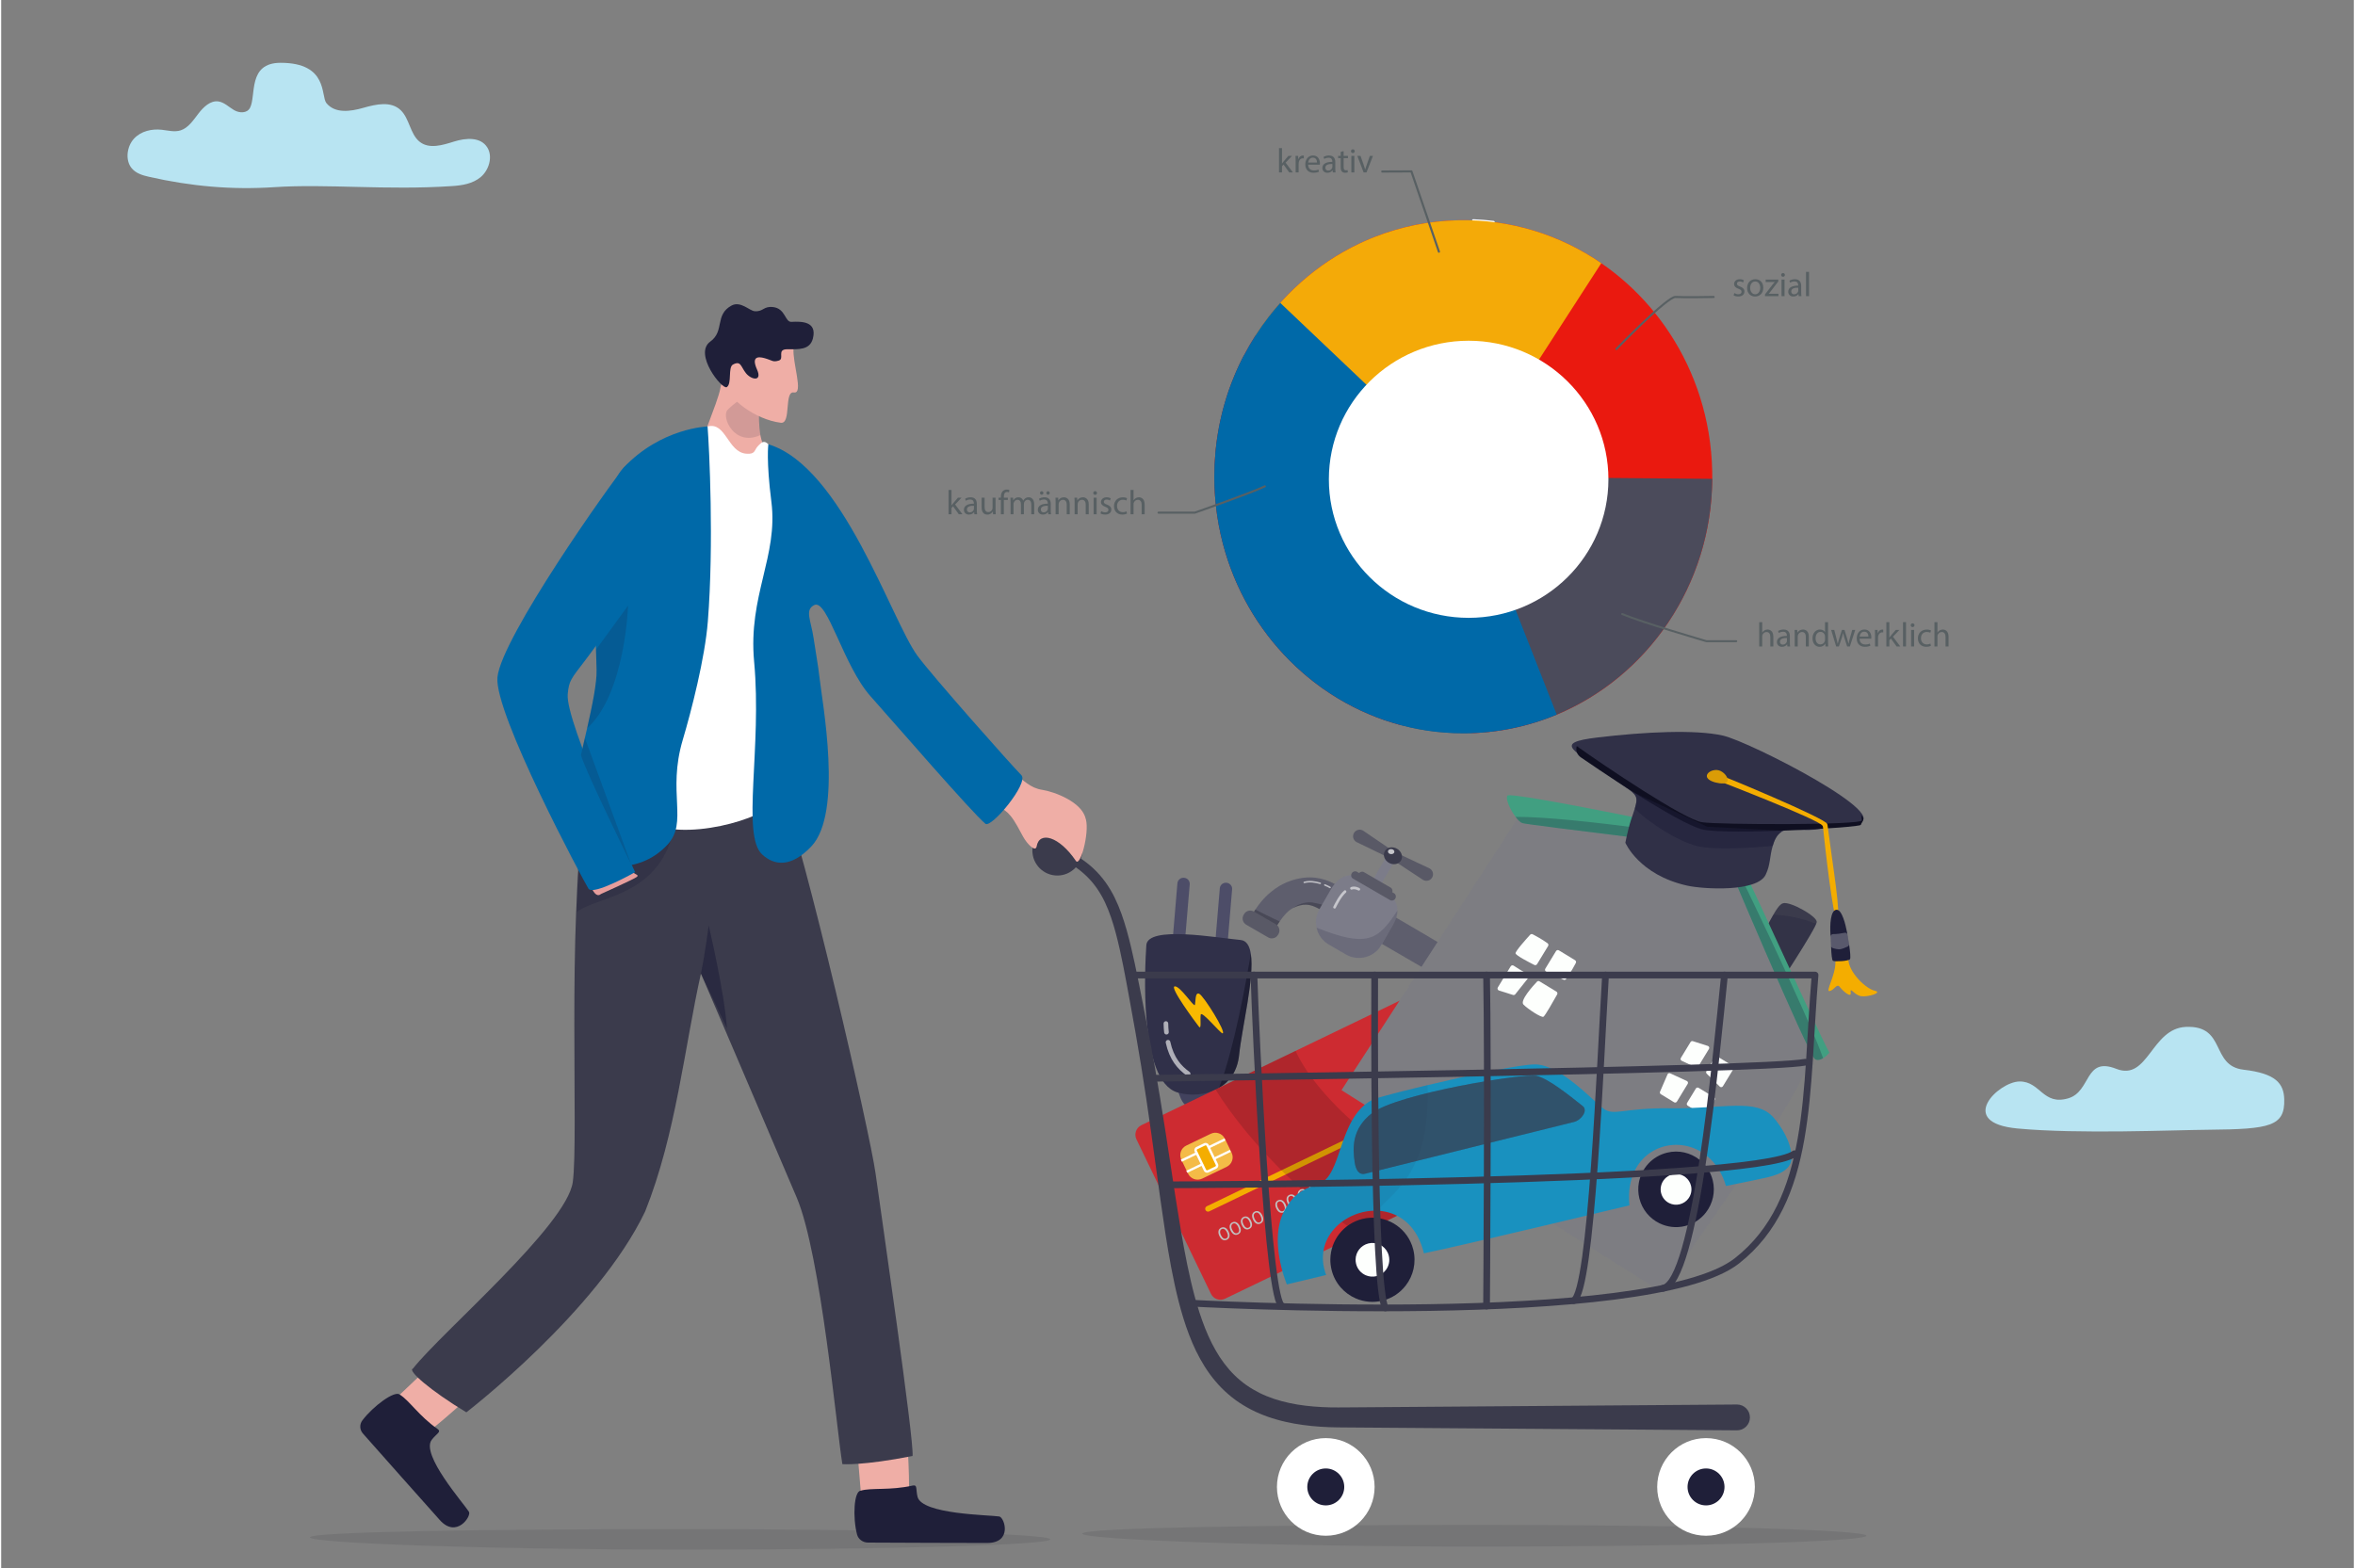 <?xml version="1.0" encoding="utf-8"?>
<!DOCTYPE svg PUBLIC "-//W3C//DTD SVG 1.1//EN" "http://www.w3.org/Graphics/SVG/1.1/DTD/svg11.dtd">
<svg xmlns="http://www.w3.org/2000/svg" xmlns:xlink="http://www.w3.org/1999/xlink" version="1.1" id="Layer_1" x="0px" y="0px" width="500" height="333" viewBox="0 0 3000 2000" enable-background="new 0 0 3000 2000" xml:space="preserve">
<rect x="0" y="0" width="3000" height="2000" fill="#808080" stroke="none"/>
<g>
	<g>
		<g>
			<path fill="#5E5E6D" d="M1596.191,1165.083c0.142-0.236,0.285-0.47,0.422-0.703c0.102-0.158,0.195-0.317,0.292-0.474     c0.779-1.286,1.575-2.533,2.374-3.744c0.5-0.757,1.003-1.5,1.513-2.229c15.093-21.769,32.677-31.204,45.495-35.153     c21.565-6.639,38.457-3.697,54.834,5.013c1.866,0.992,6.201,3.913,7.847,4.866c3.3,1.806-5.97,15.053-12.194,23.119     c-3.671,4.755-7.915,7.83-11.46,5.971c-9.566-5.011-17.227-10.115-29.599-6.816c-3.034,0.807-5.699,1.836-8.127,3.113     c-6.749,3.563-11.615,9.068-17.217,17.174c-0.478,0.692-0.962,1.398-1.453,2.133c-0.884,1.316-1.79,2.701-2.731,4.15     c-0.148,0.234-0.304,0.462-0.454,0.698c-0.266,0.415-0.537,0.835-0.81,1.259l-29.494-17.075     C1595.681,1165.951,1595.937,1165.514,1596.191,1165.083z"/>
			<path opacity="0.48" fill="#323240" d="M1596.902,1163.905c-0.082,0.163-0.166,0.33-0.251,0.495     c-0.346,0.679-0.702,1.367-1.067,2.074l25.399,13.886l4.747,1.842c0.152-0.235,0.308-0.469,0.459-0.701     c0.938-1.448,1.846-2.834,2.729-4.151c0.492-0.729,0.976-1.439,1.454-2.132c-7.029-2.772-26.157-12.522-31.095-15.056     C1598.479,1161.371,1597.686,1162.62,1596.902,1163.905z"/>
			<path fill="#595966" d="M1584.284,1166.983l0.578-0.999c2.523-4.362,8.108-5.85,12.468-3.324l28.078,16.256     c4.361,2.525,5.85,8.107,3.326,12.47l-0.579,0.998c-2.526,4.361-8.108,5.85-12.47,3.325l-28.076-16.258     C1583.248,1176.926,1581.759,1171.344,1584.284,1166.983z"/>
		</g>
		<path opacity="0.48" fill="#323240" d="M1647.588,1158.045c2.428-1.277,5.093-2.307,8.127-3.113    c12.372-3.299,20.032,1.806,29.599,6.816c3.545,1.859,7.789-1.216,11.46-5.971c-5.532,0.357-17.288-3.563-24.777-4.615    C1666.114,1150.338,1656.086,1151.62,1647.588,1158.045z"/>
		<g opacity="0.8">
			
				<path opacity="0.75" fill="none" stroke="#FFFFFF" stroke-width="1.95" stroke-linecap="round" stroke-linejoin="round" stroke-miterlimit="10" d="     M1682.033,1126.69c-6.296-1.893-13.767-3.011-20.401-1.161"/>
			
				<path opacity="0.75" fill="none" stroke="#FFFFFF" stroke-width="1.95" stroke-linecap="round" stroke-linejoin="round" stroke-miterlimit="10" d="     M1694.507,1131.961c-1.466-0.849-3.786-2.031-6.643-3.199"/>
		</g>
	</g>
	<g>
		<path fill="#7C7C89" d="M1765.982,1093.17l-22.167,38.289c-1.552,2.681-0.637,6.109,2.042,7.66l0.612,0.355    c2.681,1.552,6.109,0.637,7.66-2.043l22.169-38.289c1.551-2.68,0.638-6.109-2.042-7.661l-0.613-0.354    C1770.964,1089.576,1767.535,1090.489,1765.982,1093.17z"/>
		<path fill="#595966" d="M1725.023,1062.457L1725.023,1062.457c-2.332,4.028-0.956,9.187,3.073,11.518l43.878,21.236l41.23,27.145    c4.029,2.334,9.186,0.959,11.519-3.07l0,0c2.333-4.029,0.957-9.186-3.071-11.52l-45.42-21.37l-39.69-27.011    C1732.513,1057.053,1727.357,1058.429,1725.023,1062.457z"/>
		
			<ellipse transform="matrix(-0.865 -0.501 0.501 -0.865 2762.699 2924.014)" fill="#3B3B4C" cx="1774.057" cy="1090.964" rx="11.925" ry="10.369"/>
		
			<ellipse transform="matrix(0.997 0.076 -0.076 0.997 87.379 -131.21)" opacity="0.7" fill="#FFFFFF" cx="1772.939" cy="1085.986" rx="4.06" ry="3.195"/>
		<path fill="#5E5E6D" d="M1866.812,1222.656l-19.724,31.467l-113.632-65.95l19.129-33.038    C1856.303,1215.633,1866.812,1222.656,1866.812,1222.656z"/>
		<path fill="#7C7C89" d="M1774.752,1179.835l-14.751,25.479c-0.775,1.339-1.626,2.604-2.556,3.794    c-0.113,0.146-0.233,0.295-0.351,0.442c-10.085,12.505-28.054,16.141-42.392,7.839l-21.598-12.503    c-8.388-4.856-13.852-12.826-15.773-21.606c-1.385-6.324-0.934-13.065,1.59-19.366c0.59-1.469,1.287-2.913,2.104-4.324    l14.751-25.478c0.169-0.292,0.343-0.579,0.521-0.864c9.402-15.173,23.915-23.16,44.777-11.212l21.598,12.504    c6.61,4.229,11.146,8.669,13.987,13.264c2.72,4.396,3.885,8.934,3.83,13.561c-0.071,5.792-2.05,11.722-5.298,17.688    C1775.049,1179.316,1774.9,1179.578,1774.752,1179.835z"/>
		<path opacity="0.28" fill="#1F1F39" d="M1765.07,1201.977c-0.028-0.018-0.056-0.035-0.086-0.05    c0.029,0.017,0.059,0.033,0.086,0.053V1201.977z"/>
		<path fill="#595966" d="M1723.774,1120.705l47.271,27.369c2.269,1.313,5.171,0.539,6.484-1.729l0.3-0.518    c1.313-2.269,0.54-5.173-1.729-6.484l-47.271-27.37c-2.269-1.313-5.17-0.54-6.484,1.729l-0.3,0.519    C1720.732,1116.489,1721.506,1119.392,1723.774,1120.705z"/>
		<path fill="#595966" d="M1732.743,1121.196l34.004,19.688c2.269,1.313,5.171,0.54,6.484-1.729l0.301-0.52    c1.313-2.268,0.539-5.17-1.729-6.483l-34.006-19.688c-2.266-1.313-5.169-0.539-6.481,1.729l-0.302,0.521    C1729.702,1116.98,1730.476,1119.885,1732.743,1121.196z"/>
		<path opacity="0.18" fill="#1F1F3B" d="M1757.445,1209.107c-0.113,0.146-0.233,0.295-0.351,0.442    c-10.085,12.505-28.054,16.141-42.392,7.839l-21.598-12.503c-8.388-4.856-13.852-12.826-15.773-21.606    c64.101,25.451,78.228,16.658,103.157-21.916c-0.071,5.792-2.05,11.722-5.298,17.688c-0.143,0.265-0.291,0.526-0.439,0.783"/>
		
			<path opacity="0.57" fill="none" stroke="#FFFFFF" stroke-width="3.403" stroke-linecap="round" stroke-linejoin="round" stroke-miterlimit="10" d="    M1721.845,1133.052c4.624-1.661,9.339,1.204,9.339,1.204"/>
		
			<path opacity="0.57" fill="none" stroke="#FFFFFF" stroke-width="3.403" stroke-linecap="round" stroke-linejoin="round" stroke-miterlimit="10" d="    M1700.278,1157.182c1.837-3.701,7.083-14.414,13.339-19.948"/>
	</g>
</g>
<g>
	<path fill="none" stroke="#3A3A51" stroke-width="8.375" stroke-miterlimit="10" d="M1532.666,1329.113   c-13.719,43.522-15.983,149.068,27.551,201.298"/>
	<path fill="#FFADA4" d="M1543.115,1340.272c-9.872-3.324-14.377-1.106-19.601-5.468c-5.223-4.359-10.406-8.461-13.339-4.578   c-3.972,5.257-6.875,5.087-12.039,6.6c-14.957,4.382-3.742,23.258,14.583,22.254c5.888-0.322,14.897-6.482,26.478-0.26   C1550.778,1365.044,1543.115,1340.272,1543.115,1340.272z"/>
	<path fill="none" stroke="#FFFFFF" stroke-width="5.806" stroke-linecap="round" stroke-miterlimit="10" d="M1463.602,1371.058"/>
	<path fill="#42425E" d="M1553.221,1387.714c-0.028,12.36-4.634,20.483-13.166,21.569c-8.535,1.086-21.816,2.785-26.539,1.896   c-10.542-1.979-15.025-29.705-15.025-29.705L1553.221,1387.714z"/>
	<path fill="#4D4D68" d="M1508.255,1119.617l0.269,0.022c4.261,0.358,7.423,4.103,7.064,8.363l-6.961,82.809   c-0.357,4.259-4.103,7.424-8.362,7.065l-0.269-0.022c-4.261-0.358-7.424-4.102-7.065-8.362l6.961-82.811   C1500.25,1122.423,1503.994,1119.26,1508.255,1119.617z"/>
	<path fill="#4D4D68" d="M1562.308,1125.967l0.269,0.023c4.26,0.358,7.423,4.102,7.065,8.362l-6.962,82.809   c-0.359,4.261-4.103,7.424-8.363,7.065l-0.268-0.022c-4.261-0.358-7.423-4.103-7.065-8.362l6.962-82.81   C1554.304,1128.771,1558.048,1125.609,1562.308,1125.967z"/>
	<path fill="#303049" d="M1593.471,1216.486c4.824,30.68-11.268,94.062-14.898,129.093c-2.168,20.885-12.398,34.356-25.605,42.114   c-16.342,9.599-37.23,10.445-53.022,5.75c-49.954-14.857-41.345-162.381-39.697-187.804c1.649-25.421,90.126-9.396,120.151-6.676   C1587.915,1199.644,1591.858,1206.242,1593.471,1216.486z"/>
	<path opacity="0.36" fill="#01010F" d="M1593.471,1216.486c4.824,30.68-11.268,94.062-14.898,129.093   c-2.168,20.885-12.398,34.356-25.605,42.114C1572.529,1336.873,1588.194,1248.454,1593.471,1216.486z"/>
	<g opacity="0.61">
		<path fill="none" stroke="#FFFFFF" stroke-width="5.922" stroke-linecap="round" stroke-miterlimit="10" d="M1485.914,1316.578    c-0.479-4.077-0.559-6.306-0.693-11.048"/>
		<path fill="none" stroke="#FFFFFF" stroke-width="5.922" stroke-linecap="round" stroke-miterlimit="10" d="M1513.583,1369.624    c-11.053-7.982-21.03-18.893-25.678-40.227"/>
	</g>
	<path fill="#F9B901" d="M1557.575,1318.061c-2.427,0.711-26.961-29.725-27.952-23.781c-0.992,5.945,1.315,19.989-2.491,15.019   c-3.806-4.972-37.715-50.32-30.713-51.157c7.004-0.841,24.59,27.053,25.743,23.662c1.153-3.39-0.152-17.059,5.639-14.178   C1533.591,1270.505,1562.396,1316.648,1557.575,1318.061z"/>
</g>
<g>
	<path fill="#CD2B31" d="M1807.257,1279.788l95.008,197.047c3.231,6.703,0.419,14.762-6.288,17.993l-335.348,161.691   c-6.706,3.233-14.76,0.415-17.99-6.288l-95.008-197.048c-3.231-6.703-0.422-14.758,6.284-17.991l335.347-161.691   C1795.969,1270.269,1804.024,1273.085,1807.257,1279.788z"/>
	<g>
		<path fill="#F4BB47" d="M1562.717,1488.275l-31.229,15.057c-6.707,3.234-14.764,0.418-17.999-6.288l-8.605-17.85    c-3.235-6.708-0.419-14.766,6.287-18l31.229-15.057c6.706-3.234,14.765-0.419,17.999,6.287l8.606,17.852    C1572.239,1476.982,1569.424,1485.041,1562.717,1488.275z"/>
	</g>
	<g>
		<path fill="#F4AD00" d="M1550.88,1488.255l-13.948,6.726c-0.341,0.164-0.75,0.021-0.915-0.319l-13.671-28.356    c-0.164-0.34-0.022-0.75,0.318-0.914l13.948-6.725c0.341-0.165,0.752-0.021,0.915,0.319l13.672,28.354    C1551.362,1487.682,1551.221,1488.09,1550.88,1488.255z"/>
		<path fill="#FFFDFD" d="M1533.924,1458.236l-9.921,4.781c-2.224,1.074-3.16,3.754-2.088,5.979l11.729,24.326    c1.072,2.225,3.754,3.161,5.978,2.088l9.921-4.782c2.224-1.073,3.16-3.753,2.088-5.977l-11.729-24.327    C1538.828,1458.1,1536.147,1457.162,1533.924,1458.236z M1548.828,1486.002c0.326,0.679,0.041,1.496-0.637,1.824l-9.921,4.783    c-0.679,0.327-1.498,0.04-1.824-0.638l-11.729-24.327c-0.326-0.679-0.041-1.498,0.636-1.825l9.921-4.783    c0.678-0.327,1.498-0.038,1.825,0.639L1548.828,1486.002z"/>
	</g>
	<g>
		
			<rect x="1545.804" y="1470.523" transform="matrix(0.901 -0.434 0.434 0.901 -484.788 822.461)" fill="#FFFFFF" width="22.762" height="2.886"/>
	</g>
	<g>
		
			<rect x="1510.792" y="1487.404" transform="matrix(0.901 -0.434 0.434 0.901 -495.569 808.851)" fill="#FFFFFF" width="22.762" height="2.887"/>
	</g>
	<g>
		
			<rect x="1503.889" y="1473.018" transform="matrix(0.901 -0.434 0.434 0.901 -490.075 804.608)" fill="#FFFFFF" width="22.882" height="3.001"/>
	</g>
	<g>
		
			<rect x="1538.047" y="1456.362" transform="matrix(0.901 -0.434 0.434 0.901 -479.312 817.652)" fill="#FFFFFF" width="23.667" height="2.998"/>
	</g>
	<path fill="#F4AD00" d="M1819.112,1410.763l-278.658,134.356c-1.768,0.852-3.89,0.109-4.74-1.656l-0.054-0.111   c-0.852-1.766-0.109-3.888,1.655-4.738l278.659-134.358c1.766-0.853,3.887-0.109,4.739,1.656l0.054,0.111   C1821.619,1407.787,1820.877,1409.91,1819.112,1410.763z"/>
	<path fill="#F4BB47" d="M1865.629,1495.037l-27.051,13.043c-7.421,3.578-16.338,0.462-19.915-6.959l-0.226-0.467   c-3.578-7.422-0.463-16.339,6.958-19.916l27.049-13.043c7.423-3.578,16.339-0.463,19.915,6.959l0.228,0.468   C1876.163,1482.541,1873.049,1491.46,1865.629,1495.037z"/>
	<path opacity="0.15" fill="#0B0B11" d="M1854.259,1514.943l-122.05,58.846c-28.357-17.414-61.972-44.312-94.201-75.708   c-0.803-0.781-1.606-1.569-2.41-2.358v-0.001c-1.021-1.004-2.039-2.011-3.058-3.021c-0.245-0.245-0.489-0.486-0.733-0.732   l-0.002-0.001c-0.197-0.195-0.395-0.395-0.592-0.594c-1.114-1.111-2.226-2.231-3.333-3.354   c-8.269-8.377-16.394-17.02-24.268-25.845c-1.032-1.16-2.063-2.325-3.09-3.49c-3.872-4.4-7.674-8.842-11.398-13.315   c-1.298-1.562-2.586-3.126-3.866-4.694c-13.724-16.827-26.239-34.034-36.807-51.063l102.094-49.225   c15.17,33.658,48.987,70.661,86.174,102.083c2.024,1.709,4.059,3.403,6.097,5.078c20.458,16.795,41.667,31.785,61.15,43.524   c11.964,7.208,23.277,13.19,33.362,17.609C1843.469,1511.371,1849.157,1513.484,1854.259,1514.943z"/>
	<g>
		<g>
			<path fill="#C1C1C1" d="M1562.931,1581.312c-0.868,0.419-1.734,0.642-2.598,0.673c-0.864,0.029-1.706-0.148-2.529-0.534     c-0.821-0.388-1.603-0.992-2.342-1.815c-0.74-0.821-1.42-1.878-2.04-3.164c-0.668-1.383-1.07-2.636-1.207-3.759     c-0.139-1.123-0.085-2.121,0.16-2.992c0.246-0.872,0.651-1.611,1.216-2.221c0.563-0.61,1.222-1.097,1.976-1.459     c0.753-0.363,1.55-0.574,2.39-0.632s1.678,0.088,2.513,0.439c0.835,0.351,1.648,0.93,2.441,1.736     c0.793,0.808,1.519,1.895,2.178,3.261c0.621,1.287,1.023,2.477,1.205,3.568c0.184,1.09,0.17,2.077-0.039,2.961     c-0.21,0.886-0.6,1.658-1.168,2.318C1564.516,1580.354,1563.797,1580.894,1562.931,1581.312z M1563.073,1571.816     c-0.519-1.077-1.063-1.944-1.633-2.603c-0.569-0.656-1.142-1.144-1.718-1.461c-0.577-0.316-1.15-0.47-1.723-0.463     c-0.57,0.009-1.118,0.138-1.643,0.391s-0.959,0.606-1.305,1.061c-0.346,0.455-0.575,1.006-0.686,1.653     c-0.111,0.649-0.088,1.4,0.072,2.254c0.159,0.855,0.491,1.807,0.996,2.852c0.938,1.945,1.987,3.272,3.147,3.984     c1.159,0.708,2.344,0.771,3.556,0.187c1.229-0.593,1.926-1.563,2.093-2.911     C1564.398,1575.41,1564.013,1573.762,1563.073,1571.816z"/>
			<path fill="#C1C1C1" d="M1577.248,1574.407c-0.866,0.42-1.733,0.642-2.596,0.673c-0.864,0.029-1.706-0.148-2.528-0.535     c-0.821-0.386-1.603-0.992-2.343-1.814c-0.739-0.822-1.42-1.877-2.041-3.164c-0.667-1.383-1.069-2.637-1.206-3.759     c-0.139-1.123-0.085-2.12,0.161-2.993c0.246-0.871,0.65-1.611,1.215-2.22c0.564-0.609,1.222-1.096,1.975-1.458     c0.754-0.363,1.551-0.574,2.391-0.633c0.841-0.057,1.678,0.089,2.513,0.439c0.835,0.352,1.647,0.929,2.441,1.737     c0.793,0.807,1.519,1.894,2.178,3.261c0.622,1.286,1.022,2.477,1.206,3.566c0.184,1.092,0.17,2.079-0.04,2.963     c-0.209,0.884-0.598,1.656-1.168,2.318C1578.835,1573.449,1578.117,1573.989,1577.248,1574.407z M1577.394,1564.912     c-0.52-1.077-1.063-1.943-1.633-2.602c-0.57-0.657-1.142-1.145-1.718-1.462c-0.578-0.317-1.151-0.472-1.723-0.463     c-0.57,0.008-1.119,0.138-1.643,0.391c-0.525,0.253-0.96,0.607-1.305,1.06c-0.347,0.455-0.576,1.007-0.687,1.655     c-0.112,0.647-0.087,1.399,0.072,2.254c0.16,0.855,0.492,1.805,0.996,2.85c0.938,1.946,1.987,3.274,3.147,3.984     c1.158,0.71,2.344,0.771,3.556,0.188c1.229-0.593,1.927-1.563,2.093-2.912     C1578.718,1568.507,1578.332,1566.857,1577.394,1564.912z"/>
			<path fill="#C1C1C1" d="M1591.568,1567.503c-0.867,0.419-1.733,0.643-2.598,0.672c-0.862,0.03-1.704-0.146-2.528-0.534     c-0.821-0.387-1.603-0.992-2.342-1.814c-0.74-0.822-1.42-1.877-2.04-3.164c-0.668-1.383-1.069-2.637-1.207-3.76     c-0.138-1.121-0.084-2.119,0.162-2.99c0.245-0.873,0.649-1.612,1.214-2.222c0.563-0.61,1.224-1.096,1.976-1.458     c0.754-0.364,1.55-0.574,2.39-0.633c0.84-0.057,1.677,0.088,2.514,0.439c0.835,0.351,1.647,0.93,2.441,1.736     c0.792,0.807,1.519,1.895,2.177,3.262c0.621,1.287,1.022,2.477,1.205,3.566c0.184,1.091,0.171,2.079-0.04,2.963     c-0.209,0.884-0.599,1.657-1.167,2.318C1593.155,1566.545,1592.438,1567.086,1591.568,1567.503z M1591.713,1558.008     c-0.519-1.076-1.063-1.943-1.633-2.603c-0.568-0.656-1.141-1.144-1.719-1.461c-0.576-0.316-1.149-0.472-1.721-0.462     c-0.572,0.006-1.12,0.137-1.646,0.39c-0.522,0.253-0.959,0.607-1.305,1.061c-0.345,0.454-0.573,1.007-0.686,1.654     c-0.111,0.647-0.086,1.399,0.074,2.254c0.159,0.855,0.492,1.805,0.994,2.85c0.94,1.947,1.989,3.274,3.147,3.985     c1.159,0.709,2.345,0.771,3.557,0.188c1.229-0.593,1.926-1.563,2.094-2.912     C1593.037,1561.603,1592.652,1559.953,1591.713,1558.008z"/>
			<path fill="#C1C1C1" d="M1605.889,1560.6c-0.867,0.418-1.733,0.642-2.598,0.671c-0.863,0.03-1.705-0.147-2.528-0.533     c-0.821-0.388-1.603-0.992-2.343-1.815c-0.739-0.821-1.419-1.878-2.04-3.163c-0.667-1.386-1.071-2.637-1.206-3.76     c-0.141-1.124-0.084-2.12,0.161-2.993c0.245-0.871,0.65-1.612,1.214-2.221c0.564-0.609,1.223-1.095,1.976-1.457     c0.753-0.364,1.551-0.574,2.391-0.633c0.84-0.057,1.677,0.088,2.513,0.439c0.834,0.351,1.648,0.93,2.441,1.736     c0.793,0.808,1.518,1.896,2.178,3.262c0.621,1.286,1.021,2.476,1.205,3.565c0.184,1.092,0.17,2.079-0.04,2.964     c-0.209,0.884-0.599,1.657-1.168,2.317C1607.477,1559.641,1606.756,1560.182,1605.889,1560.6z M1606.032,1551.104     c-0.518-1.077-1.064-1.945-1.633-2.603c-0.567-0.655-1.143-1.144-1.718-1.46c-0.577-0.317-1.151-0.472-1.723-0.464     c-0.571,0.009-1.118,0.138-1.643,0.392c-0.524,0.253-0.96,0.605-1.306,1.06c-0.347,0.455-0.575,1.007-0.686,1.654     c-0.11,0.648-0.087,1.399,0.074,2.254c0.159,0.855,0.491,1.805,0.994,2.851c0.938,1.946,1.989,3.273,3.146,3.982     c1.159,0.711,2.346,0.773,3.558,0.188c1.229-0.591,1.926-1.563,2.092-2.912     C1607.357,1554.697,1606.971,1553.05,1606.032,1551.104z"/>
		</g>
		<g>
			<path fill="#C1C1C1" d="M1635.535,1546.304c-0.867,0.42-1.733,0.644-2.596,0.673c-0.864,0.03-1.707-0.148-2.529-0.534     c-0.821-0.387-1.603-0.992-2.343-1.814c-0.741-0.822-1.42-1.878-2.04-3.164c-0.668-1.385-1.069-2.637-1.207-3.76     c-0.138-1.124-0.085-2.12,0.161-2.993c0.246-0.871,0.651-1.611,1.216-2.22c0.564-0.609,1.222-1.095,1.975-1.458     s1.551-0.573,2.39-0.632c0.84-0.057,1.679,0.088,2.513,0.438c0.836,0.352,1.648,0.93,2.442,1.737     c0.792,0.807,1.519,1.894,2.178,3.262c0.62,1.285,1.021,2.476,1.206,3.565c0.182,1.092,0.169,2.079-0.041,2.963     c-0.208,0.885-0.6,1.658-1.167,2.318C1637.121,1545.347,1636.403,1545.886,1635.535,1546.304z M1635.682,1536.81     c-0.521-1.078-1.066-1.946-1.635-2.603c-0.568-0.657-1.143-1.145-1.719-1.461s-1.15-0.472-1.722-0.464s-1.119,0.138-1.644,0.392     c-0.523,0.253-0.958,0.606-1.305,1.061c-0.345,0.454-0.574,1.005-0.686,1.654c-0.112,0.647-0.086,1.399,0.073,2.254     c0.159,0.855,0.491,1.805,0.996,2.849c0.937,1.948,1.987,3.275,3.146,3.984c1.16,0.711,2.346,0.772,3.557,0.188     c1.229-0.593,1.926-1.563,2.094-2.912C1637.004,1540.403,1636.619,1538.755,1635.682,1536.81z"/>
			<path fill="#C1C1C1" d="M1649.855,1539.399c-0.867,0.42-1.733,0.643-2.598,0.673c-0.862,0.029-1.705-0.147-2.528-0.536     c-0.821-0.386-1.603-0.991-2.342-1.813c-0.74-0.821-1.42-1.878-2.041-3.165c-0.667-1.384-1.068-2.635-1.208-3.758     c-0.137-1.124-0.083-2.121,0.163-2.993c0.245-0.872,0.65-1.612,1.214-2.221c0.563-0.609,1.225-1.096,1.977-1.459     c0.752-0.362,1.55-0.573,2.39-0.631c0.84-0.059,1.677,0.088,2.513,0.438c0.835,0.352,1.648,0.93,2.441,1.737     s1.52,1.894,2.177,3.261c0.622,1.287,1.023,2.477,1.205,3.566c0.185,1.092,0.171,2.079-0.039,2.963     c-0.209,0.884-0.599,1.658-1.168,2.318C1651.441,1538.442,1650.723,1538.982,1649.855,1539.399z M1649.999,1529.904     c-0.519-1.076-1.064-1.944-1.633-2.602c-0.567-0.657-1.143-1.145-1.718-1.462c-0.577-0.315-1.151-0.472-1.723-0.462     c-0.572,0.006-1.118,0.137-1.644,0.39c-0.524,0.253-0.959,0.607-1.305,1.062c-0.345,0.455-0.574,1.004-0.687,1.653     c-0.11,0.649-0.086,1.4,0.074,2.254c0.16,0.854,0.492,1.806,0.995,2.85c0.938,1.947,1.989,3.274,3.146,3.984     c1.159,0.71,2.346,0.773,3.558,0.188c1.229-0.593,1.926-1.563,2.092-2.912C1651.324,1533.499,1650.938,1531.85,1649.999,1529.904     z"/>
			<path fill="#C1C1C1" d="M1664.175,1532.496c-0.869,0.417-1.734,0.642-2.597,0.672c-0.865,0.029-1.708-0.147-2.528-0.535     c-0.823-0.386-1.604-0.991-2.345-1.814c-0.737-0.822-1.42-1.877-2.038-3.163c-0.667-1.384-1.071-2.637-1.208-3.759     c-0.139-1.124-0.084-2.121,0.161-2.993c0.246-0.871,0.651-1.611,1.216-2.22c0.563-0.609,1.222-1.096,1.976-1.46     c0.753-0.362,1.55-0.573,2.391-0.631c0.837-0.059,1.677,0.088,2.511,0.439c0.836,0.351,1.649,0.929,2.443,1.735     c0.791,0.809,1.518,1.896,2.177,3.262c0.62,1.287,1.022,2.477,1.205,3.567s0.171,2.079-0.039,2.962     c-0.209,0.884-0.6,1.657-1.168,2.318C1665.761,1531.537,1665.043,1532.078,1664.175,1532.496z M1664.319,1523     c-0.521-1.076-1.064-1.944-1.633-2.602c-0.57-0.656-1.143-1.145-1.719-1.461c-0.576-0.317-1.15-0.472-1.723-0.463     c-0.571,0.007-1.117,0.138-1.643,0.391c-0.524,0.253-0.959,0.607-1.305,1.06c-0.347,0.455-0.575,1.007-0.686,1.654     c-0.112,0.648-0.087,1.399,0.071,2.254c0.161,0.854,0.492,1.805,0.997,2.851c0.938,1.946,1.986,3.273,3.146,3.983     c1.159,0.71,2.345,0.772,3.557,0.188c1.228-0.592,1.927-1.563,2.093-2.912C1665.643,1526.595,1665.258,1524.946,1664.319,1523z"/>
			<path fill="#C1C1C1" d="M1678.494,1525.592c-0.867,0.418-1.733,0.643-2.596,0.672c-0.864,0.03-1.708-0.147-2.53-0.535     c-0.821-0.388-1.603-0.991-2.343-1.814c-0.74-0.822-1.419-1.877-2.04-3.163c-0.667-1.384-1.069-2.637-1.206-3.76     c-0.139-1.124-0.085-2.119,0.161-2.992c0.246-0.871,0.649-1.611,1.216-2.222c0.563-0.608,1.222-1.094,1.975-1.459     c0.754-0.361,1.55-0.572,2.39-0.631c0.84-0.057,1.679,0.088,2.513,0.439c0.836,0.351,1.648,0.93,2.441,1.737     c0.793,0.807,1.52,1.895,2.179,3.262c0.62,1.286,1.022,2.476,1.206,3.565c0.182,1.091,0.169,2.08-0.041,2.964     s-0.6,1.656-1.167,2.318C1680.08,1524.634,1679.363,1525.174,1678.494,1525.592z M1678.638,1516.097     c-0.519-1.077-1.063-1.946-1.632-2.603c-0.569-0.656-1.143-1.144-1.719-1.461c-0.577-0.317-1.15-0.472-1.722-0.463     c-0.572,0.007-1.12,0.138-1.644,0.391s-0.958,0.607-1.305,1.06c-0.346,0.455-0.574,1.005-0.686,1.655     c-0.112,0.647-0.088,1.399,0.073,2.254c0.159,0.854,0.491,1.805,0.996,2.85c0.937,1.947,1.986,3.274,3.146,3.982     c1.16,0.712,2.346,0.773,3.557,0.19c1.229-0.593,1.926-1.563,2.094-2.912C1679.963,1519.691,1679.578,1518.042,1678.638,1516.097     z"/>
		</g>
		<g>
			<path fill="#C1C1C1" d="M1712.543,1509.173c-0.867,0.42-1.733,0.644-2.596,0.674c-0.864,0.028-1.707-0.148-2.529-0.534     c-0.821-0.388-1.604-0.991-2.343-1.815c-0.74-0.821-1.42-1.877-2.04-3.163c-0.666-1.384-1.069-2.637-1.207-3.76     s-0.084-2.121,0.161-2.992c0.246-0.873,0.65-1.611,1.216-2.222c0.564-0.608,1.223-1.096,1.977-1.458     c0.752-0.363,1.548-0.573,2.388-0.632c0.84-0.057,1.679,0.089,2.513,0.439c0.836,0.351,1.648,0.93,2.442,1.736     c0.792,0.808,1.519,1.895,2.179,3.262c0.619,1.287,1.021,2.476,1.205,3.567c0.182,1.091,0.169,2.077-0.04,2.961     c-0.211,0.886-0.601,1.658-1.168,2.318C1714.131,1508.216,1713.412,1508.756,1712.543,1509.173z M1712.687,1499.679     c-0.518-1.077-1.062-1.944-1.632-2.603c-0.568-0.656-1.143-1.145-1.719-1.46c-0.577-0.317-1.148-0.471-1.721-0.464     c-0.572,0.009-1.12,0.139-1.644,0.391c-0.524,0.254-0.958,0.606-1.305,1.061c-0.346,0.455-0.575,1.006-0.686,1.653     c-0.112,0.649-0.089,1.4,0.072,2.255c0.159,0.855,0.491,1.805,0.997,2.852c0.938,1.945,1.986,3.272,3.146,3.982     c1.159,0.71,2.344,0.772,3.555,0.188c1.229-0.593,1.926-1.563,2.094-2.912     C1714.012,1503.272,1713.627,1501.626,1712.687,1499.679z"/>
			<path fill="#C1C1C1" d="M1726.863,1502.27c-0.867,0.42-1.732,0.642-2.598,0.672c-0.862,0.03-1.705-0.147-2.528-0.534     c-0.821-0.386-1.603-0.99-2.342-1.815c-0.74-0.82-1.42-1.875-2.04-3.163c-0.668-1.383-1.069-2.636-1.207-3.759     c-0.139-1.123-0.085-2.121,0.161-2.992c0.245-0.872,0.65-1.611,1.215-2.221c0.564-0.608,1.224-1.096,1.976-1.459     s1.551-0.571,2.39-0.632c0.84-0.058,1.678,0.089,2.513,0.439c0.834,0.351,1.648,0.929,2.442,1.737     c0.792,0.807,1.519,1.894,2.176,3.26c0.622,1.288,1.022,2.477,1.206,3.568c0.184,1.091,0.171,2.078-0.04,2.961     c-0.209,0.884-0.599,1.658-1.167,2.318C1728.449,1501.311,1727.73,1501.852,1726.863,1502.27z M1727.008,1492.773     c-0.52-1.076-1.063-1.943-1.633-2.602c-0.57-0.656-1.143-1.145-1.719-1.461s-1.151-0.47-1.723-0.463     c-0.57,0.009-1.118,0.138-1.643,0.391s-0.96,0.607-1.305,1.061c-0.347,0.454-0.574,1.006-0.687,1.653     c-0.11,0.649-0.087,1.401,0.074,2.254c0.159,0.856,0.49,1.807,0.994,2.852c0.938,1.945,1.989,3.272,3.147,3.984     c1.16,0.708,2.345,0.771,3.557,0.187c1.229-0.592,1.926-1.563,2.092-2.911C1728.332,1496.369,1727.946,1494.72,1727.008,1492.773     z"/>
			<path fill="#C1C1C1" d="M1741.184,1495.365c-0.867,0.42-1.734,0.643-2.598,0.674c-0.863,0.028-1.706-0.148-2.528-0.536     c-0.822-0.386-1.604-0.991-2.344-1.814c-0.74-0.822-1.42-1.876-2.038-3.164c-0.669-1.383-1.07-2.637-1.209-3.76     c-0.138-1.122-0.083-2.119,0.162-2.99c0.246-0.873,0.651-1.612,1.216-2.222c0.563-0.609,1.222-1.096,1.976-1.458     c0.752-0.363,1.551-0.574,2.388-0.632c0.841-0.058,1.68,0.088,2.514,0.438c0.835,0.352,1.648,0.929,2.441,1.736     s1.519,1.895,2.178,3.262c0.622,1.286,1.022,2.476,1.206,3.567s0.169,2.078-0.04,2.962s-0.599,1.657-1.168,2.318     C1742.769,1494.407,1742.051,1494.947,1741.184,1495.365z M1741.328,1485.87c-0.521-1.077-1.064-1.943-1.635-2.602     c-0.568-0.657-1.141-1.145-1.718-1.462c-0.575-0.317-1.15-0.471-1.722-0.463c-0.572,0.008-1.12,0.138-1.643,0.391     c-0.525,0.253-0.96,0.607-1.305,1.06c-0.347,0.455-0.576,1.007-0.687,1.655c-0.112,0.647-0.087,1.399,0.072,2.254     c0.159,0.855,0.492,1.805,0.997,2.851c0.938,1.946,1.986,3.273,3.146,3.984c1.158,0.709,2.345,0.771,3.557,0.188     c1.229-0.593,1.924-1.563,2.092-2.912C1742.65,1489.465,1742.266,1487.815,1741.328,1485.87z"/>
			<path fill="#C1C1C1" d="M1755.504,1488.461c-0.869,0.419-1.735,0.643-2.599,0.672c-0.863,0.03-1.706-0.146-2.528-0.534     c-0.821-0.387-1.604-0.99-2.343-1.814c-0.74-0.821-1.42-1.876-2.041-3.164c-0.665-1.382-1.068-2.636-1.206-3.759     s-0.084-2.12,0.161-2.991c0.246-0.872,0.65-1.612,1.215-2.223c0.563-0.606,1.224-1.095,1.978-1.457     c0.752-0.364,1.548-0.574,2.388-0.633c0.84-0.057,1.677,0.088,2.513,0.438c0.836,0.352,1.648,0.931,2.442,1.737     c0.792,0.808,1.519,1.896,2.177,3.262c0.621,1.287,1.023,2.477,1.205,3.567c0.184,1.092,0.171,2.078-0.039,2.962     s-0.6,1.657-1.167,2.317C1757.089,1487.503,1756.37,1488.044,1755.504,1488.461z M1755.646,1478.966     c-0.518-1.077-1.062-1.944-1.632-2.603c-0.568-0.656-1.141-1.144-1.718-1.461c-0.578-0.316-1.15-0.471-1.724-0.462     c-0.571,0.008-1.118,0.138-1.643,0.39c-0.524,0.253-0.959,0.606-1.305,1.061c-0.345,0.455-0.574,1.007-0.686,1.654     c-0.112,0.647-0.087,1.399,0.073,2.254c0.159,0.855,0.491,1.805,0.994,2.852c0.94,1.945,1.989,3.272,3.146,3.983     c1.161,0.709,2.346,0.771,3.558,0.188c1.229-0.593,1.926-1.564,2.094-2.912     C1756.971,1482.561,1756.586,1480.912,1755.646,1478.966z"/>
		</g>
		<g>
			<path fill="#C1C1C1" d="M1791.945,1470.891c-0.869,0.42-1.733,0.642-2.598,0.673c-0.862,0.029-1.706-0.148-2.528-0.536     c-0.821-0.385-1.603-0.991-2.343-1.814c-0.74-0.822-1.419-1.877-2.041-3.164c-0.666-1.383-1.07-2.636-1.205-3.758     c-0.139-1.124-0.085-2.121,0.161-2.993c0.245-0.871,0.648-1.611,1.213-2.22c0.564-0.609,1.224-1.096,1.978-1.459     c0.752-0.363,1.549-0.574,2.39-0.632c0.84-0.059,1.676,0.089,2.513,0.439c0.836,0.35,1.648,0.929,2.44,1.735     c0.794,0.809,1.52,1.896,2.179,3.261c0.621,1.288,1.022,2.477,1.204,3.568c0.185,1.091,0.171,2.079-0.039,2.962     c-0.209,0.885-0.599,1.656-1.169,2.318C1793.531,1469.932,1792.813,1470.472,1791.945,1470.891z M1792.089,1461.395     c-0.519-1.076-1.064-1.944-1.634-2.602c-0.567-0.657-1.142-1.144-1.717-1.461c-0.577-0.316-1.151-0.472-1.723-0.463     c-0.571,0.007-1.119,0.138-1.644,0.391c-0.523,0.253-0.959,0.605-1.305,1.061c-0.347,0.454-0.573,1.005-0.687,1.654     c-0.11,0.647-0.086,1.4,0.075,2.254c0.157,0.854,0.491,1.806,0.994,2.85c0.938,1.946,1.987,3.273,3.146,3.984     c1.159,0.709,2.345,0.772,3.557,0.187c1.228-0.591,1.927-1.562,2.095-2.91     C1793.414,1464.988,1793.029,1463.341,1792.089,1461.395z"/>
			<path fill="#C1C1C1" d="M1806.264,1463.986c-0.868,0.418-1.731,0.643-2.596,0.673c-0.865,0.029-1.707-0.147-2.528-0.536     c-0.823-0.387-1.603-0.991-2.345-1.813c-0.739-0.823-1.418-1.877-2.039-3.165c-0.666-1.383-1.07-2.636-1.207-3.759     c-0.139-1.124-0.084-2.119,0.162-2.991s0.65-1.612,1.214-2.223c0.564-0.607,1.223-1.094,1.976-1.458     c0.754-0.362,1.551-0.572,2.391-0.63c0.84-0.059,1.677,0.088,2.514,0.438c0.834,0.35,1.648,0.93,2.441,1.737     c0.792,0.807,1.518,1.893,2.177,3.261c0.622,1.287,1.021,2.477,1.205,3.566c0.185,1.093,0.171,2.08-0.039,2.964     c-0.209,0.884-0.599,1.655-1.169,2.318C1807.852,1463.028,1807.133,1463.566,1806.264,1463.986z M1806.409,1454.491     c-0.521-1.077-1.064-1.946-1.634-2.602c-0.569-0.658-1.142-1.145-1.72-1.462c-0.575-0.317-1.148-0.472-1.72-0.463     c-0.572,0.007-1.119,0.138-1.644,0.391s-0.959,0.605-1.305,1.061c-0.347,0.454-0.575,1.006-0.687,1.654     c-0.11,0.647-0.086,1.399,0.072,2.254c0.16,0.854,0.492,1.805,0.997,2.85c0.938,1.945,1.986,3.274,3.146,3.983     c1.16,0.711,2.346,0.772,3.558,0.188c1.228-0.592,1.925-1.563,2.093-2.911     C1807.733,1458.084,1807.348,1456.437,1806.409,1454.491z"/>
			<path fill="#C1C1C1" d="M1820.584,1457.082c-0.868,0.418-1.733,0.643-2.596,0.672c-0.865,0.03-1.707-0.147-2.531-0.535     c-0.821-0.387-1.602-0.99-2.342-1.813s-1.42-1.877-2.04-3.165c-0.667-1.384-1.069-2.635-1.207-3.758     c-0.138-1.124-0.083-2.121,0.163-2.993c0.244-0.87,0.648-1.611,1.214-2.222c0.563-0.608,1.223-1.094,1.976-1.458     c0.754-0.362,1.55-0.572,2.389-0.631c0.84-0.058,1.678,0.088,2.513,0.438c0.837,0.351,1.649,0.931,2.442,1.737     c0.793,0.808,1.52,1.893,2.179,3.261c0.619,1.288,1.021,2.476,1.205,3.566c0.182,1.092,0.169,2.08-0.039,2.964     c-0.212,0.884-0.601,1.656-1.169,2.317C1822.171,1456.124,1821.453,1456.662,1820.584,1457.082z M1820.729,1447.587     c-0.52-1.076-1.063-1.945-1.633-2.603c-0.569-0.658-1.142-1.144-1.72-1.461c-0.575-0.316-1.148-0.472-1.721-0.463     c-0.572,0.008-1.12,0.139-1.643,0.391c-0.524,0.253-0.959,0.605-1.307,1.061c-0.346,0.455-0.573,1.004-0.685,1.654     c-0.112,0.648-0.088,1.399,0.072,2.254s0.492,1.805,0.996,2.85c0.939,1.945,1.987,3.274,3.146,3.983     c1.158,0.711,2.346,0.773,3.557,0.188c1.228-0.592,1.926-1.563,2.091-2.91C1822.053,1451.18,1821.665,1449.533,1820.729,1447.587     z"/>
			<path fill="#C1C1C1" d="M1834.904,1450.179c-0.868,0.417-1.733,0.642-2.598,0.671c-0.865,0.031-1.706-0.148-2.529-0.535     c-0.821-0.387-1.602-0.99-2.342-1.813c-0.74-0.822-1.42-1.878-2.04-3.165c-0.667-1.383-1.069-2.635-1.207-3.758     c-0.138-1.124-0.084-2.121,0.161-2.993c0.246-0.871,0.65-1.611,1.214-2.222c0.564-0.607,1.225-1.095,1.978-1.458     c0.752-0.362,1.55-0.572,2.39-0.631c0.839-0.059,1.677,0.088,2.512,0.439c0.835,0.35,1.649,0.93,2.441,1.737     c0.792,0.806,1.52,1.893,2.179,3.26c0.621,1.287,1.021,2.476,1.204,3.567c0.184,1.091,0.171,2.079-0.04,2.964     c-0.208,0.883-0.598,1.654-1.168,2.316C1836.49,1449.221,1835.771,1449.759,1834.904,1450.179z M1835.048,1440.684     c-0.521-1.078-1.064-1.946-1.634-2.604c-0.568-0.657-1.141-1.146-1.718-1.46c-0.576-0.317-1.151-0.472-1.722-0.464     c-0.571,0.007-1.119,0.138-1.644,0.391c-0.523,0.254-0.96,0.605-1.305,1.061c-0.347,0.455-0.573,1.005-0.687,1.654     c-0.11,0.648-0.087,1.398,0.072,2.254c0.16,0.854,0.492,1.805,0.997,2.85c0.938,1.945,1.987,3.275,3.147,3.983     c1.158,0.709,2.344,0.773,3.557,0.188c1.228-0.591,1.926-1.562,2.092-2.911     C1836.373,1444.275,1835.985,1442.629,1835.048,1440.684z"/>
		</g>
	</g>
</g>
<g>
	<path fill="#3B3B4C" d="M2228.678,1220.282c24.906-37.443,34.239-65.996,43.719-68.241c9.482-2.246,42.516,16.461,42.762,23.738   c0.246,7.278-57.388,94.294-57.388,94.294L2228.678,1220.282z"/>
	<path opacity="0.28" fill="#1F1F39" d="M2257.771,1270.073l-29.096-49.79c14.779-22.219,24.076-41.305,31.175-53.624   c15.402,0.626,34.595,3.726,54.576,11.695C2307.756,1194.601,2257.771,1270.073,2257.771,1270.073z"/>
	<path fill="#7D7D82" d="M2116.771,1647.75l-407.648-257.228c0,0,45.161-69.636,95.786-147.745   c2.717-4.191,5.448-8.408,8.194-12.636c60.884-93.951,126.503-195.275,129.676-200.491c5.982-9.828,231.264,45.121,250.402,52.089   c19.136,6.973,105.726,215.529,118.088,246.432C2323.633,1359.073,2176.441,1562.504,2116.771,1647.75z"/>
	<path fill="#419F81" d="M2331.271,1342.685c0,0-3.489,4.395-8.037,7.13c-3.146,1.899-6.804,2.997-10.159,1.272   c-8.183-4.199-119.896-269.348-119.896-269.348s-245.501-29.404-253.36-31.851c-2.459-0.764-5.633-3.874-8.715-7.969   c-6.763-9.002-13.091-22.789-10.476-27.087c3.807-6.255,274.825,50.369,280.291,52.916   C2206.382,1070.292,2314.9,1313.24,2331.271,1342.685z"/>
	<path fill="#FDFFFD" d="M2208.239,1359.641l-19.513-11.875c-1.206-0.734-2.78-0.352-3.516,0.855l-10.77,17.696   c-0.617,1.011-0.455,2.314,0.385,3.148l16.685,16.521c1.175,1.162,3.127,0.923,3.987-0.488l13.597-22.341   C2209.83,1361.949,2209.445,1360.375,2208.239,1359.641z"/>
	<path fill="#FDFFFD" d="M2184.883,1402.938l-11.196,18.397c-0.734,1.206-2.31,1.59-3.518,0.855l-19.511-11.875   c-1.207-0.733-1.59-2.309-0.855-3.517l11.197-18.396c0.734-1.209,2.309-1.591,3.516-0.855l19.512,11.873   C2185.234,1400.156,2185.617,1401.732,2184.883,1402.938z"/>
	<path fill="#FDFFFD" d="M2176.307,1340.206l-12.304,20.214c-0.68,1.117-2.092,1.542-3.273,0.986l-17.765-8.343   c-1.378-0.646-1.89-2.347-1.1-3.646l12.355-20.299c0.614-1.008,1.838-1.465,2.962-1.107l19.135,6.09   c1.58,0.504,2.272,2.353,1.41,3.769L2176.307,1340.206z"/>
	<path fill="#FDFFFD" d="M2150.599,1382.444l-13.8,22.676c-0.736,1.207-2.311,1.591-3.517,0.855l-16.951-10.316   c-1.092-0.664-1.526-2.03-1.02-3.202l9.549-22.083c0.568-1.317,2.111-1.91,3.415-1.312l21.204,9.726   C2150.872,1379.426,2151.395,1381.137,2150.599,1382.444z"/>
	<path fill="#FDFFFD" d="M2007.934,1228.277c-5.528,10.521-10.22,17.421-12.407,20.454c-0.748,1.038-2.125,1.395-3.286,0.857   l-22.066-10.216c-1.448-0.672-1.99-2.451-1.16-3.814l13.665-22.456c0.768-1.26,2.412-1.661,3.674-0.894l20.604,12.541   C2008.159,1225.483,2008.588,1227.03,2007.934,1228.277z"/>
	<path fill="#FDFFFD" d="M1971.883,1203.119c-6.772-4.932-15.299-9.532-18.975-11.44c-1.074-0.56-2.385-0.325-3.199,0.568   c-4.571,4.998-18.916,20.933-18.646,23.719c0.263,2.719,17.698,11.69,23.954,14.826c1.244,0.624,2.754,0.188,3.478-1.001   l14.08-23.133C1973.293,1205.478,1973,1203.934,1971.883,1203.119z"/>
	<path fill="#FDFFFD" d="M1983.184,1264.805c-6.488-3.934-17.225-10.479-21.494-13.084c-1.078-0.658-2.465-0.475-3.331,0.444   c-5.232,5.543-22.113,24.197-17.205,29.168c5.787,5.857,22.941,17.077,25.526,15.535c2.145-1.282,13.611-21.602,17.451-28.478   C1984.83,1267.135,1984.412,1265.551,1983.184,1264.805z"/>
	<path fill="#FDFFFD" d="M1946.843,1242.885c-6.212-3.452-14.327-8.652-18.235-11.193c-1.263-0.822-2.953-0.437-3.738,0.853   l-16.404,26.954c-0.902,1.483-0.174,3.419,1.481,3.94l17.884,5.625c1.057,0.332,2.207-0.021,2.895-0.889l16.907-21.296   C1948.656,1245.588,1948.282,1243.685,1946.843,1242.885z"/>
	<path opacity="0.28" fill="#1F1F39" d="M1947.336,1541.57c25.563-38.072,54.036-71.843,60.676-99.695   c2.449-10.276-0.298-55.12-44.576-39.987c-44.277,15.133-82.804,97.592-82.804,97.592L1947.336,1541.57z"/>
	<path opacity="0.28" fill="#1F1F39" d="M2323.233,1349.814c-3.146,1.899-6.804,2.997-10.159,1.272   c-8.183-4.199-119.896-269.348-119.896-269.348s-245.501-29.404-253.36-31.851c-2.459-0.764-5.633-3.874-8.715-7.969   c73.179-0.375,259.394,27.893,264.647,32.564C2200.758,1078.936,2307.893,1303.366,2323.233,1349.814z"/>
</g>
<g>
	<path fill="#1991BF" d="M1633.072,1618.701c0.056,0.229,0.117,0.451,0.172,0.676c0.152,0.58,0.309,1.151,0.461,1.711   c0.357,1.305,0.718,2.547,1.068,3.732c0.244,0.802,0.479,1.575,0.711,2.314c1.131,3.603,2.156,6.473,2.879,8.399   c0.004,0.018,0.008,0.03,0.017,0.05c0.139,0.359,0.265,0.691,0.378,0.986c0.241,0.617,0.422,1.072,0.537,1.356   c0.005,0.015,0.006,0.022,0.014,0.036c0.021,0.044,0.033,0.08,0.049,0.116c0.003,0.014,0.006,0.023,0.012,0.031   c0.047,0.107,0.07,0.162,0.07,0.162l50.076-12.028c-0.943-2.544-1.718-5.059-2.327-7.531c-0.099-0.398-0.192-0.801-0.28-1.194   c-0.131-0.571-0.252-1.142-0.365-1.707c-0.074-0.378-0.148-0.755-0.21-1.132c-0.081-0.444-0.156-0.887-0.224-1.325   c-0.057-0.353-0.109-0.7-0.154-1.051c-0.027-0.186-0.054-0.368-0.072-0.552c-0.043-0.316-0.082-0.627-0.114-0.941   c-0.007-0.049-0.014-0.096-0.016-0.146c-0.044-0.379-0.083-0.756-0.116-1.134c-0.005-0.039-0.01-0.077-0.01-0.116   c-0.037-0.368-0.062-0.733-0.088-1.098c-0.007-0.068-0.008-0.137-0.015-0.199c-0.002-0.073-0.011-0.146-0.013-0.215   c-0.023-0.336-0.04-0.667-0.053-0.998c-0.007-0.165-0.014-0.331-0.02-0.499c-0.016-0.363-0.025-0.727-0.031-1.091   c-0.01-0.458-0.007-0.909-0.003-1.361c-0.003-0.023-0.003-0.044-0.003-0.062c0.005-0.384,0.011-0.766,0.025-1.15   c0.002-0.146,0.007-0.289,0.012-0.434c0.016-0.361,0.031-0.717,0.051-1.073c0.023-0.427,0.054-0.849,0.089-1.269   c0.025-0.354,0.059-0.702,0.093-1.048c0.013-0.167,0.032-0.329,0.049-0.497c0.049-0.428,0.098-0.855,0.157-1.274   c0.053-0.41,0.11-0.816,0.18-1.224c0.065-0.434,0.138-0.867,0.216-1.291c-0.002-0.005,0.003-0.006,0.003-0.006   c0.057-0.331,0.118-0.658,0.188-0.981c0.03-0.171,0.065-0.339,0.103-0.507c0.173-0.824,0.364-1.648,0.58-2.459   c0.088-0.334,0.179-0.668,0.275-0.998c1.294-4.606,3.188-8.948,5.575-12.993c0.194-0.335,0.398-0.669,0.602-0.995   c0.264-0.432,0.535-0.859,0.813-1.279c0.19-0.294,0.386-0.585,0.586-0.876c0.035-0.054,0.068-0.107,0.104-0.155   c0.214-0.315,0.436-0.627,0.66-0.939c0.168-0.236,0.34-0.471,0.509-0.705c0.158-0.22,0.319-0.431,0.484-0.645   c0.17-0.23,0.348-0.456,0.525-0.685c1.229-1.574,2.539-3.091,3.918-4.54c0.224-0.239,0.442-0.471,0.674-0.701   c0.066-0.071,0.128-0.141,0.197-0.202c0.318-0.331,0.646-0.653,0.978-0.973c1.813-1.76,3.736-3.417,5.751-4.963   c0.266-0.21,0.531-0.414,0.805-0.61c0.113-0.087,0.22-0.168,0.334-0.25c0.359-0.268,0.727-0.531,1.093-0.79   c0.36-0.257,0.729-0.512,1.099-0.761c0.117-0.083,0.237-0.163,0.357-0.241c0.335-0.226,0.67-0.448,1.014-0.667   c0.348-0.229,0.706-0.45,1.061-0.672c0.941-0.583,1.896-1.146,2.862-1.682c0.296-0.166,0.593-0.329,0.894-0.493   c0.145-0.075,0.283-0.153,0.428-0.229c0.307-0.165,0.619-0.325,0.926-0.479c0.212-0.107,0.419-0.214,0.625-0.318   c0.243-0.12,0.489-0.245,0.734-0.359c0.183-0.095,0.368-0.187,0.556-0.271c0.403-0.193,0.803-0.382,1.209-0.561   c1.783-0.813,3.602-1.552,5.448-2.212c0.473-0.17,0.947-0.336,1.423-0.494c0.476-0.16,0.952-0.318,1.428-0.466   c1.435-0.452,2.885-0.854,4.346-1.215c0.405-0.101,0.817-0.196,1.226-0.288c0.341-0.083,0.683-0.159,1.027-0.229   c0.258-0.058,0.517-0.112,0.776-0.162c0.023-0.005,0.043-0.01,0.062-0.01c0.311-0.066,0.633-0.126,0.945-0.183   c0.159-0.036,0.321-0.065,0.487-0.092c0.444-0.08,0.893-0.156,1.337-0.226c0.021-0.006,0.046-0.008,0.064-0.012   c0.253-0.041,0.506-0.08,0.76-0.112c0.801-0.123,1.602-0.227,2.406-0.317c0.414-0.046,0.825-0.089,1.236-0.126   c0.422-0.035,0.852-0.077,1.274-0.112c0.111-0.007,0.229-0.016,0.341-0.023c0.443-0.03,0.887-0.057,1.332-0.076   c0.019-0.005,0.039-0.005,0.06-0.005c0.496-0.025,0.987-0.045,1.482-0.059c0.011-0.003,0.021,0,0.035-0.005   c0.486-0.012,0.972-0.017,1.455-0.022c0.499-0.005,0.995-0.001,1.492,0.009c21.749,0.357,43.249,11.402,55.095,37.171   c2.363,5.144,4.347,10.877,5.866,17.23c44.132-8.813,262.045-61.149,262.045-61.149c-0.903-9.074-0.607-17.388,0.682-24.924   c8.79-51.737,64.167-66.615,98.783-37.703c10.354,8.648,18.856,21.218,23.697,37.888c33.087-6.771,38.806-7.835,50.11-10.402   c10.549-2.399,33.711-7.737,33.572-25.879c-0.153-20.291-14.121-40.726-23.008-50.988c-21.892-25.269-63.947-10.949-131.086-11.844   c-60.879-0.813-72.604,10.627-86.181,0.157c-13.571-10.469-54.921-55.727-86.486-56.104   c-18.834-0.218-84.834,13.885-137.389,26.403c-0.482,0.114-0.964,0.228-1.444,0.341c-0.465,0.109-0.926,0.219-1.389,0.333   c-0.921,0.222-1.835,0.443-2.748,0.658c-0.911,0.22-1.822,0.438-2.725,0.658c-1.804,0.435-3.587,0.869-5.342,1.298   c-1.145,0.276-2.282,0.558-3.406,0.835c-4.367,1.067-8.569,2.109-12.569,3.115c-0.847,0.213-1.69,0.427-2.519,0.637   c-0.234,0.061-0.467,0.119-0.7,0.176c-1.109,0.279-2.194,0.558-3.265,0.832c-0.651,0.165-1.294,0.334-1.932,0.495l-0.253,0.063   c-0.74,0.192-1.471,0.377-2.188,0.564c-0.081,0.024-0.165,0.045-0.25,0.066c-0.49,0.125-0.969,0.248-1.441,0.375l-0.247,0.062   c-0.35,0.091-0.694,0.181-1.039,0.27c-0.092,0.023-0.184,0.051-0.272,0.072c-0.492,0.133-0.978,0.257-1.456,0.38   c-2.282,0.598-4.442,1.176-6.456,1.721c-0.725,0.193-1.42,0.386-2.103,0.569c-0.386,0.1-0.764,0.209-1.136,0.309   c-0.39,0.111-0.769,0.215-1.146,0.317c-0.125,0.032-0.246,0.065-0.365,0.1c-0.815,0.228-1.594,0.443-2.344,0.658   c-0.374,0.103-0.74,0.207-1.096,0.311c-0.359,0.104-0.707,0.204-1.049,0.302c-0.246,0.071-0.489,0.143-0.722,0.209   c-0.549,0.159-1.075,0.314-1.571,0.467c-1.117,0.329-2.105,0.637-2.964,0.914c-0.128,0.041-0.252,0.082-0.375,0.121   c-0.124,0.042-0.247,0.082-0.362,0.12c-0.345,0.121-0.671,0.23-0.967,0.333c-0.194,0.072-0.376,0.138-0.55,0.199   c-0.166,0.066-0.325,0.126-0.471,0.181c-0.139,0.06-0.27,0.111-0.38,0.158c-0.006,0.001-0.011,0.003-0.013,0.008   c-0.064,0.026-0.117,0.054-0.169,0.077c-0.511,0.245-1.018,0.498-1.512,0.76c-0.99,0.521-1.959,1.066-2.904,1.635   c-0.704,0.433-1.396,0.876-2.076,1.331c-0.287,0.184-0.561,0.375-0.839,0.572c-0.362,0.257-0.726,0.516-1.086,0.777   c-0.293,0.216-0.581,0.431-0.863,0.653c-0.384,0.294-0.761,0.593-1.136,0.895c-0.205,0.169-0.416,0.34-0.62,0.515   c-0.411,0.344-0.817,0.696-1.222,1.048l-0.546,0.492c-0.03,0.021-0.054,0.048-0.081,0.074c-0.187,0.169-0.376,0.345-0.561,0.519   c-0.392,0.363-0.778,0.738-1.158,1.113c-0.381,0.377-0.758,0.756-1.127,1.145c-0.37,0.388-0.733,0.775-1.092,1.17   c-0.184,0.197-0.363,0.396-0.54,0.599c-0.175,0.196-0.353,0.398-0.529,0.602c-0.177,0.196-0.353,0.401-0.524,0.608   c-0.171,0.206-0.344,0.411-0.511,0.617c-0.171,0.21-0.343,0.415-0.509,0.625c-0.168,0.204-0.339,0.414-0.508,0.629   c-0.347,0.442-0.688,0.888-1.021,1.336c-0.34,0.45-0.67,0.903-0.998,1.355c-0.434,0.612-0.861,1.228-1.281,1.852   c0,0-0.001-0.005-0.004,0.001c-0.42,0.629-0.829,1.254-1.232,1.887c-0.402,0.635-0.805,1.277-1.193,1.928   c-0.586,0.977-1.153,1.963-1.71,2.962c-0.364,0.663-0.729,1.337-1.087,2.011c-0.445,0.844-0.878,1.697-1.306,2.555   c-0.21,0.429-0.421,0.861-0.631,1.295c-0.212,0.432-0.416,0.863-0.62,1.3c-0.324,0.693-0.646,1.393-0.964,2.095   c0,0,0.003,0.005-0.002,0.006c-0.313,0.701-0.624,1.405-0.931,2.115c-0.002,0.005,0.002,0.004,0.002,0.004   c-0.307,0.705-0.605,1.417-0.905,2.129c-0.003,0.007,0.001,0.006,0.001,0.006c-0.296,0.71-0.588,1.427-0.876,2.146   c-0.23,0.571-0.455,1.144-0.68,1.717c-0.19,0.493-0.382,0.98-0.573,1.474c-0.047,0.125-0.097,0.251-0.145,0.377   c-0.198,0.534-0.404,1.07-0.604,1.604c-0.029,0.077-0.059,0.158-0.089,0.235c-0.182,0.496-0.364,0.996-0.549,1.492   c-0.424,1.153-0.836,2.31-1.247,3.467c-0.206,0.573-0.405,1.147-0.608,1.729c-0.737,2.111-1.456,4.215-2.17,6.301   c-0.118,0.356-0.244,0.714-0.363,1.07c-0.24,0.712-0.481,1.42-0.723,2.13c-0.357,1.058-0.717,2.111-1.077,3.155   c-0.356,1.048-0.714,2.087-1.079,3.113c-0.114,0.339-0.238,0.682-0.355,1.023c-0.104,0.303-0.212,0.606-0.322,0.905   c-0.479,1.351-0.957,2.677-1.447,3.984c-0.013,0.045-0.028,0.083-0.044,0.121c-0.366,0.986-0.735,1.959-1.113,2.912   c-0.125,0.318-0.248,0.637-0.375,0.949c-0.25,0.631-0.502,1.258-0.761,1.875c-0.262,0.625-0.52,1.241-0.784,1.854   c-0.649,1.501-1.314,2.957-2.01,4.355c-0.289,0.591-0.587,1.176-0.885,1.748c-0.273,0.52-0.547,1.021-0.827,1.521   c-0.144,0.263-0.288,0.522-0.441,0.782c-0.145,0.258-0.3,0.515-0.448,0.77c-0.527,0.877-1.064,1.727-1.621,2.543   c-0.242,0.361-0.491,0.714-0.742,1.064c-0.323,0.454-0.653,0.898-0.995,1.329c-0.004-0.003-0.004-0.003-0.003,0.001   c-0.339,0.435-0.685,0.852-1.036,1.255c-0.158,0.188-0.317,0.365-0.477,0.539c-0.154,0.176-0.312,0.344-0.467,0.516   c-0.157,0.168-0.315,0.329-0.478,0.488c-0.36,0.372-0.732,0.731-1.107,1.075c-0.125,0.114-0.255,0.232-0.384,0.349   c-0.53,0.461-1.07,0.901-1.624,1.32c-0.196,0.147-0.398,0.292-0.602,0.436c-0.06,0.039-0.114,0.078-0.174,0.116   c-0.155,0.108-0.313,0.217-0.472,0.314c-0.204,0.135-0.41,0.266-0.619,0.396c-0.037,0.019-0.066,0.036-0.1,0.059   c-0.191,0.112-0.382,0.223-0.573,0.33c-0.217,0.123-0.438,0.242-0.659,0.355c0,0,0,0-0.005,0.001   c-0.22,0.114-0.438,0.227-0.661,0.327c-0.01,0.007-0.014,0.008-0.022,0.009c-0.226,0.111-0.453,0.217-0.68,0.313   c-0.189,0.081-0.372,0.161-0.562,0.23c-0.077,0.035-0.154,0.063-0.23,0.093c-0.447,0.174-0.9,0.33-1.359,0.474   c-23.701,7.381-32.873,15.951-42.389,32.538c-0.26,0.451-0.513,0.909-0.758,1.365c-0.214,0.395-0.423,0.793-0.625,1.194   c-0.078,0.147-0.151,0.295-0.221,0.445c-0.147,0.289-0.289,0.576-0.427,0.863c-0.057,0.112-0.11,0.23-0.164,0.342   c-0.428,0.913-0.84,1.831-1.22,2.757c-0.184,0.441-0.36,0.885-0.537,1.329c-0.025,0.065-0.053,0.137-0.079,0.208   c-0.158,0.405-0.309,0.814-0.456,1.221c-0.025,0.062-0.044,0.121-0.068,0.187c-0.168,0.462-0.326,0.927-0.482,1.391   c-0.146,0.447-0.295,0.894-0.436,1.346c-0.059,0.187-0.115,0.379-0.172,0.566c-0.096,0.3-0.181,0.594-0.264,0.896   c-0.075,0.242-0.143,0.486-0.207,0.729c-0.094,0.325-0.182,0.647-0.264,0.977c-0.074,0.28-0.148,0.561-0.219,0.844   c-0.059,0.243-0.117,0.485-0.176,0.728c-0.083,0.343-0.162,0.688-0.241,1.029c-0.144,0.659-0.289,1.319-0.417,1.984   c-0.066,0.334-0.131,0.67-0.191,1.008c-0.065,0.337-0.125,0.675-0.182,1.01c-0.119,0.682-0.229,1.363-0.332,2.046   c-0.086,0.612-0.17,1.216-0.247,1.83c-0.058,0.483-0.116,0.97-0.166,1.451c-0.029,0.26-0.056,0.514-0.081,0.772   c-0.071,0.679-0.131,1.358-0.186,2.041c-0.033,0.408-0.062,0.812-0.09,1.219c0.001,0.005-0.004,0.006-0.004,0.011   c-0.033,0.505-0.062,1.01-0.084,1.517c-0.079,1.528-0.122,3.06-0.137,4.582c-0.005,0.506-0.005,1.006,0,1.511   c0.001,0.505,0.007,1.007,0.018,1.515c0.006,0.325,0.013,0.655,0.025,0.979c0.001,0.271,0.008,0.541,0.02,0.808   c0.016,0.445,0.032,0.893,0.053,1.337c0.016,0.362,0.03,0.73,0.053,1.096c0.039,0.653,0.079,1.303,0.124,1.949   c0.095,1.442,0.218,2.867,0.364,4.281c0.041,0.431,0.089,0.864,0.135,1.293c0.048,0.43,0.098,0.853,0.148,1.281   c0.048,0.438,0.103,0.875,0.161,1.312c0.051,0.389,0.104,0.77,0.154,1.153c0.017,0.13,0.035,0.265,0.052,0.395   c0.224,1.563,0.461,3.108,0.722,4.623c0.093,0.537,0.183,1.068,0.277,1.595c0.284,1.573,0.589,3.106,0.901,4.604l0.006,0.033   c0.318,1.51,0.651,2.977,0.986,4.399C1632.436,1616.215,1632.751,1617.483,1633.072,1618.701z"/>
	<path fill="#1F1F39" d="M1696.477,1619.728c4.201,17.03,16.104,30.137,31.082,36.524c10.336,4.411,22.129,5.625,33.877,2.728   c12.24-3.021,22.457-10.021,29.605-19.288c9.662-12.506,13.726-29.141,9.648-45.673c-0.881-3.564-2.099-6.957-3.608-10.153   c-10.689-22.603-36.141-35.316-61.352-29.098c-24.226,5.977-40.507,27.524-40.815,51.355l-0.006,0.002   C1694.845,1610.605,1695.354,1615.173,1696.477,1619.728z"/>
	<path fill="#FDFFFD" d="M1727.721,1612.02c1.682,6.819,6.447,12.067,12.444,14.624c4.139,1.768,8.86,2.253,13.564,1.092   c4.9-1.209,8.991-4.012,11.854-7.723c3.866-5.007,5.495-11.667,3.863-18.286c-0.354-1.428-0.842-2.786-1.446-4.065   c-4.281-9.05-14.471-14.142-24.563-11.651c-9.7,2.394-16.219,11.022-16.344,20.564h-0.001   C1727.067,1608.367,1727.271,1610.197,1727.721,1612.02z"/>
	<path fill="#1F1F39" d="M2088.955,1528.561c3.547,14.371,13.197,25.627,25.512,31.693c9.82,4.839,21.337,6.373,32.802,3.545   c10.974-2.706,20.134-8.977,26.552-17.271c8.689-11.231,12.352-26.183,8.685-41.045c-2.679-10.862-8.851-19.947-17.024-26.356   c-11.262-8.829-26.322-12.574-41.292-8.882c-19.042,4.698-32.62,20.126-35.884,38.26   C2087.136,1514.966,2087.281,1521.771,2088.955,1528.561z"/>
	<path fill="#FDFFFD" d="M2116.676,1521.722c1.443,5.855,5.377,10.44,10.392,12.912c4.001,1.97,8.693,2.596,13.363,1.443   c4.471-1.103,8.203-3.657,10.816-7.036c3.54-4.574,5.032-10.666,3.539-16.721c-1.091-4.425-3.606-8.127-6.936-10.737   c-4.588-3.597-10.725-5.122-16.821-3.617c-7.758,1.913-13.289,8.198-14.618,15.587   C2115.935,1516.184,2115.994,1518.956,2116.676,1521.722z"/>
	<path opacity="0.47" fill="#3B3B4C" d="M2005.561,1431.066c-21.83,5.385-206.165,51.118-266.214,66.019   c-8.246,2.047-11.965-5.365-13.277-13.758c-3.044-19.485-3.642-43.697,21.856-63.483c32.27-25.041,193.854-51.233,209.99-47.574   c14.899,3.381,41.241,24.523,58.834,38.521C2023.988,1416.551,2014.577,1428.994,2005.561,1431.066L2005.561,1431.066z"/>
	<path opacity="0.47" fill="#3B3B4C" d="M2005.561,1431.066c-21.83,5.385-206.165,51.118-266.214,66.019   c-8.246,2.047-11.965-5.365-13.277-13.758c-3.044-19.485-3.642-43.697,21.856-63.483c32.27-25.041,193.854-51.233,209.99-47.574   c14.899,3.381,41.241,24.523,58.834,38.521C2023.988,1416.551,2014.577,1428.994,2005.561,1431.066L2005.561,1431.066z"/>
	<path opacity="0.07" fill="#1F1F39" d="M1633.067,1618.702c0.056,0.229,0.116,0.452,0.171,0.675c0.158,0.58,0.31,1.152,0.467,1.711   c0.357,1.305,0.718,2.547,1.068,3.732c0.237,0.797,0.472,1.571,0.711,2.314c1.125,3.604,2.151,6.475,2.879,8.399   c0.004,0.018,0.008,0.03,0.017,0.05c0.134,0.362,0.259,0.692,0.378,0.986c0.236,0.615,0.418,1.074,0.537,1.356   c0.005,0.015,0.006,0.022,0.014,0.036c0.021,0.044,0.033,0.08,0.049,0.116c0.003,0.014,0.006,0.023,0.012,0.031   c0.042,0.108,0.066,0.163,0.066,0.163l0.004-0.001l50.076-12.028c-0.943-2.544-1.718-5.059-2.327-7.531   c-0.099-0.398-0.19-0.795-0.28-1.194c-0.131-0.571-0.252-1.142-0.365-1.707c-0.074-0.378-0.148-0.755-0.21-1.132   c-0.08-0.44-0.153-0.883-0.224-1.325c-0.057-0.353-0.109-0.7-0.154-1.051c-0.027-0.186-0.054-0.368-0.072-0.552   c-0.043-0.316-0.082-0.627-0.114-0.941c-0.007-0.049-0.014-0.096-0.016-0.146c-0.044-0.379-0.083-0.756-0.116-1.134   c-0.005-0.039-0.01-0.077-0.01-0.116c-0.037-0.368-0.062-0.733-0.088-1.098c-0.007-0.068-0.008-0.137-0.015-0.199   c-0.002-0.073-0.011-0.146-0.013-0.215c-0.023-0.336-0.04-0.663-0.053-0.998c-0.011-0.164-0.018-0.33-0.02-0.499   c-0.016-0.363-0.025-0.727-0.031-1.091c-0.008-0.452-0.011-0.907-0.003-1.361c-0.003-0.023-0.003-0.044-0.003-0.062   c0.004-0.389,0.01-0.771,0.025-1.15c0.002-0.146,0.007-0.289,0.012-0.434c0.016-0.361,0.031-0.717,0.051-1.073   c0.023-0.427,0.054-0.849,0.089-1.269c0.025-0.354,0.059-0.702,0.093-1.048c0.013-0.167,0.031-0.334,0.049-0.497   c0.049-0.428,0.098-0.855,0.157-1.274c0.053-0.41,0.114-0.821,0.18-1.224c0.065-0.434,0.138-0.867,0.216-1.291   c-0.002-0.005,0.003-0.006,0.003-0.006c0.057-0.331,0.118-0.658,0.188-0.981c0.033-0.167,0.065-0.339,0.103-0.507   c0.173-0.824,0.364-1.648,0.58-2.459c0.088-0.334,0.179-0.668,0.275-0.998c1.294-4.606,3.188-8.948,5.575-12.993   c0.194-0.335,0.396-0.666,0.602-0.995c0.264-0.432,0.535-0.859,0.813-1.279c0.195-0.296,0.391-0.587,0.586-0.876   c0.035-0.054,0.068-0.107,0.104-0.155c0.214-0.315,0.434-0.633,0.66-0.939c0.168-0.24,0.34-0.471,0.509-0.705   c0.158-0.22,0.319-0.431,0.484-0.645c0.17-0.23,0.348-0.456,0.525-0.685c1.229-1.574,2.539-3.091,3.918-4.54   c0.218-0.242,0.448-0.472,0.674-0.701c0.066-0.071,0.128-0.141,0.197-0.202c0.318-0.331,0.646-0.653,0.978-0.973   c1.813-1.76,3.736-3.417,5.751-4.963c0.266-0.21,0.531-0.414,0.805-0.61c0.113-0.087,0.22-0.168,0.334-0.25   c0.359-0.268,0.727-0.531,1.093-0.79c0.36-0.257,0.729-0.512,1.099-0.761c0.117-0.083,0.237-0.163,0.357-0.241   c0.335-0.226,0.67-0.448,1.014-0.667c0.348-0.229,0.706-0.45,1.061-0.672c0.941-0.583,1.896-1.146,2.862-1.682   c0.294-0.171,0.596-0.335,0.894-0.493c0.145-0.08,0.288-0.154,0.428-0.229c0.307-0.165,0.619-0.325,0.926-0.479   c0.207-0.112,0.418-0.219,0.625-0.318c0.242-0.125,0.484-0.244,0.734-0.359c0.183-0.095,0.368-0.187,0.556-0.271   c0.398-0.192,0.804-0.377,1.209-0.561c1.783-0.813,3.602-1.552,5.448-2.212c0.473-0.17,0.947-0.336,1.423-0.494   c0.476-0.16,0.952-0.313,1.428-0.466c1.435-0.452,2.885-0.854,4.346-1.215c0.405-0.101,0.813-0.195,1.226-0.288   c0.341-0.083,0.683-0.159,1.027-0.229c0.258-0.058,0.519-0.107,0.776-0.162c0.023-0.005,0.043-0.01,0.062-0.01   c0.315-0.067,0.628-0.125,0.945-0.183c0.159-0.036,0.321-0.065,0.487-0.092c0.444-0.08,0.888-0.154,1.337-0.226   c0.021-0.006,0.046-0.008,0.064-0.012c0.253-0.041,0.506-0.08,0.76-0.112c0.801-0.123,1.602-0.227,2.406-0.317   c0.414-0.046,0.825-0.089,1.236-0.126c0.421-0.04,0.848-0.075,1.274-0.112c0.111-0.007,0.229-0.016,0.341-0.023   c0.443-0.03,0.887-0.057,1.332-0.076c0.019-0.005,0.039-0.005,0.06-0.005c0.491-0.027,0.987-0.045,1.482-0.059   c0.011-0.003,0.021,0,0.035-0.005c0.483-0.009,0.971-0.021,1.455-0.022c0.499-0.005,0.995-0.001,1.492,0.009   c0.168-0.002,0.343,0.005,0.513,0.007c20.593-19.172,38.814-36.071,50.744-63.3c9.171-20.928,14.623-47.97,14.574-86.834   c-0.005-3.251-0.048-6.591-0.13-10.017l-0.001-0.006c-0.481,0.115-0.964,0.229-1.443,0.347c-0.465,0.109-0.926,0.219-1.389,0.333   c-0.921,0.222-1.835,0.443-2.748,0.658c-0.911,0.22-1.822,0.438-2.725,0.658c-1.804,0.435-3.587,0.869-5.342,1.298   c-1.145,0.276-2.282,0.558-3.406,0.835c-4.367,1.067-8.569,2.109-12.569,3.115c-0.852,0.214-1.69,0.427-2.519,0.637   c-0.234,0.061-0.467,0.119-0.7,0.176c-1.108,0.284-2.194,0.558-3.265,0.832c-0.651,0.165-1.294,0.334-1.932,0.495l-0.253,0.063   c-0.74,0.192-1.47,0.383-2.188,0.564c-0.081,0.024-0.165,0.045-0.25,0.066c-0.49,0.125-0.969,0.248-1.441,0.375l-0.247,0.062   c-0.35,0.091-0.694,0.181-1.039,0.27c-0.092,0.023-0.184,0.051-0.272,0.072c-0.492,0.133-0.978,0.257-1.456,0.38   c-2.282,0.598-4.442,1.176-6.456,1.721c-0.72,0.192-1.42,0.382-2.103,0.569c-0.386,0.1-0.764,0.209-1.136,0.309   c-0.39,0.111-0.769,0.215-1.146,0.317c-0.125,0.032-0.246,0.065-0.365,0.1c-0.815,0.228-1.594,0.443-2.344,0.658   c-0.374,0.103-0.74,0.207-1.096,0.311c-0.359,0.104-0.707,0.204-1.049,0.302c-0.246,0.071-0.489,0.143-0.722,0.209   c-0.549,0.159-1.075,0.314-1.571,0.467c-1.117,0.329-2.105,0.637-2.964,0.914c-0.128,0.041-0.252,0.082-0.375,0.121   c-0.124,0.042-0.247,0.082-0.362,0.12c-0.354,0.116-0.671,0.225-0.967,0.333c-0.194,0.072-0.376,0.138-0.55,0.199   c-0.166,0.066-0.325,0.126-0.471,0.181c-0.139,0.055-0.265,0.105-0.38,0.158c-0.006,0.001-0.011,0.003-0.013,0.008   c-0.065,0.021-0.118,0.049-0.172,0.072c-0.508,0.245-1.016,0.498-1.509,0.765c-0.996,0.517-1.961,1.061-2.904,1.635   c-0.705,0.428-1.396,0.87-2.076,1.331c-0.287,0.184-0.561,0.375-0.839,0.572c-0.369,0.255-0.73,0.513-1.086,0.777   c-0.293,0.216-0.581,0.431-0.863,0.653c-0.384,0.294-0.761,0.593-1.136,0.895c-0.205,0.169-0.416,0.34-0.62,0.515   c-0.411,0.344-0.817,0.696-1.222,1.048l-0.546,0.492c-0.03,0.021-0.054,0.048-0.081,0.074c-0.187,0.169-0.376,0.345-0.561,0.519   c-0.392,0.363-0.778,0.738-1.158,1.113c-0.381,0.377-0.758,0.756-1.127,1.145c-0.37,0.384-0.734,0.77-1.092,1.17   c-0.184,0.197-0.363,0.396-0.54,0.599c-0.175,0.196-0.353,0.398-0.529,0.602c-0.177,0.196-0.353,0.401-0.524,0.608   c-0.171,0.206-0.344,0.411-0.511,0.617c-0.171,0.21-0.343,0.415-0.509,0.625c-0.168,0.204-0.339,0.414-0.508,0.629   c-0.347,0.442-0.688,0.888-1.021,1.336c-0.34,0.45-0.67,0.903-0.998,1.355c-0.435,0.607-0.861,1.223-1.281,1.852   c0,0-0.001-0.005-0.004,0.001c-0.418,0.617-0.831,1.249-1.232,1.887c-0.402,0.635-0.805,1.277-1.193,1.928   c-0.587,0.972-1.154,1.959-1.71,2.962c-0.37,0.665-0.733,1.334-1.087,2.011c-0.445,0.844-0.878,1.697-1.306,2.555   c-0.21,0.429-0.421,0.861-0.631,1.295c-0.212,0.432-0.416,0.863-0.62,1.3c-0.324,0.693-0.646,1.393-0.964,2.095   c0,0,0.003,0.005-0.002,0.006c-0.313,0.701-0.624,1.405-0.931,2.115c-0.002,0.005,0.002,0.004,0.002,0.004   c-0.31,0.71-0.611,1.418-0.905,2.129c-0.003,0.007,0.001,0.006,0.001,0.006c-0.296,0.71-0.588,1.427-0.876,2.146   c-0.23,0.571-0.455,1.144-0.68,1.717c-0.19,0.493-0.382,0.98-0.573,1.474c-0.047,0.125-0.097,0.251-0.145,0.377   c-0.198,0.534-0.404,1.07-0.604,1.604c-0.029,0.077-0.059,0.158-0.089,0.235c-0.182,0.496-0.364,0.996-0.549,1.492   c-0.424,1.153-0.836,2.31-1.247,3.467c-0.206,0.573-0.405,1.147-0.608,1.729c-0.742,2.112-1.46,4.216-2.17,6.301   c-0.118,0.356-0.244,0.714-0.363,1.07c-0.24,0.712-0.481,1.42-0.723,2.13c-0.361,1.059-0.721,2.112-1.077,3.155   c-0.356,1.048-0.714,2.087-1.079,3.113c-0.114,0.339-0.238,0.682-0.355,1.023c-0.108,0.304-0.218,0.607-0.322,0.905   c-0.479,1.351-0.963,2.677-1.447,3.984c-0.013,0.045-0.028,0.083-0.044,0.121c-0.369,0.986-0.741,1.954-1.113,2.912   c-0.125,0.318-0.248,0.637-0.375,0.949c-0.255,0.632-0.505,1.258-0.761,1.875c-0.262,0.625-0.52,1.241-0.784,1.854   c-0.653,1.502-1.32,2.952-2.01,4.355c-0.289,0.591-0.587,1.176-0.885,1.748c-0.274,0.514-0.55,1.021-0.827,1.521   c-0.144,0.263-0.293,0.523-0.441,0.782c-0.149,0.259-0.3,0.515-0.448,0.77c-0.527,0.877-1.064,1.727-1.621,2.543   c-0.242,0.361-0.491,0.714-0.742,1.064c-0.324,0.451-0.661,0.896-0.995,1.329c-0.004-0.003-0.004-0.003-0.003,0.001   c-0.34,0.429-0.685,0.852-1.036,1.255c-0.158,0.182-0.317,0.365-0.477,0.539c-0.154,0.176-0.312,0.344-0.467,0.516   c-0.158,0.162-0.315,0.329-0.478,0.488c-0.36,0.372-0.732,0.731-1.107,1.075c-0.13,0.117-0.255,0.232-0.384,0.349   c-0.53,0.461-1.07,0.901-1.624,1.32c-0.201,0.148-0.398,0.292-0.602,0.436c-0.06,0.039-0.114,0.078-0.174,0.116   c-0.155,0.108-0.313,0.212-0.472,0.314c-0.204,0.135-0.41,0.266-0.619,0.396c-0.037,0.019-0.066,0.036-0.1,0.059   c-0.191,0.112-0.382,0.223-0.573,0.33c-0.217,0.123-0.435,0.241-0.659,0.355c0,0,0,0-0.005,0.001   c-0.22,0.114-0.44,0.224-0.661,0.327c-0.01,0.007-0.014,0.008-0.022,0.009c-0.226,0.111-0.453,0.217-0.68,0.313   c-0.189,0.081-0.372,0.161-0.562,0.23c-0.077,0.035-0.154,0.063-0.23,0.093c-0.447,0.174-0.9,0.33-1.359,0.474   c-23.701,7.381-32.873,15.951-42.389,32.538c-0.26,0.451-0.513,0.909-0.758,1.365c-0.214,0.395-0.423,0.793-0.625,1.194   c-0.078,0.147-0.151,0.295-0.221,0.445c-0.147,0.289-0.289,0.576-0.427,0.863c-0.057,0.112-0.11,0.23-0.164,0.342   c-0.434,0.909-0.84,1.831-1.22,2.757c-0.184,0.441-0.36,0.885-0.537,1.329c-0.025,0.065-0.053,0.137-0.079,0.208   c-0.158,0.405-0.309,0.814-0.456,1.221c-0.025,0.062-0.044,0.121-0.068,0.187c-0.168,0.462-0.326,0.927-0.482,1.391   c-0.146,0.447-0.295,0.894-0.436,1.346c-0.059,0.187-0.115,0.379-0.172,0.566c-0.096,0.3-0.181,0.594-0.264,0.896   c-0.075,0.242-0.143,0.486-0.207,0.729c-0.094,0.325-0.182,0.647-0.264,0.977c-0.074,0.28-0.148,0.561-0.219,0.844   c-0.059,0.243-0.117,0.485-0.176,0.728c-0.083,0.343-0.162,0.688-0.241,1.029c-0.149,0.661-0.286,1.324-0.417,1.984   c-0.066,0.334-0.131,0.67-0.191,1.008c-0.065,0.337-0.125,0.675-0.182,1.01c-0.119,0.682-0.229,1.363-0.332,2.046   c-0.086,0.612-0.169,1.222-0.247,1.83c-0.058,0.483-0.116,0.97-0.166,1.451c-0.029,0.26-0.056,0.514-0.081,0.772   c-0.071,0.679-0.131,1.358-0.186,2.041c-0.033,0.408-0.062,0.812-0.09,1.219c0.001,0.005-0.004,0.006-0.004,0.011   c-0.033,0.505-0.062,1.01-0.084,1.517c-0.079,1.528-0.122,3.06-0.137,4.582c-0.005,0.506-0.005,1.006,0,1.511   c0.001,0.505,0.007,1.007,0.018,1.515c0.006,0.325,0.013,0.655,0.025,0.979c0.001,0.271,0.008,0.541,0.02,0.808   c0.016,0.445,0.032,0.893,0.053,1.337c0.016,0.362,0.03,0.73,0.053,1.096c0.039,0.653,0.079,1.303,0.124,1.949   c0.095,1.442,0.218,2.867,0.364,4.281c0.041,0.431,0.089,0.864,0.135,1.293c0.048,0.43,0.098,0.853,0.148,1.281   c0.048,0.438,0.103,0.875,0.161,1.312c0.051,0.389,0.104,0.77,0.154,1.153c0.017,0.13,0.035,0.265,0.052,0.395   c0.219,1.568,0.457,3.113,0.722,4.623l-0.005,0.001c0.093,0.537,0.184,1.068,0.282,1.594c0.281,1.574,0.585,3.107,0.901,4.604   l0.006,0.033c0.314,1.512,0.646,2.979,0.986,4.399C1632.428,1616.217,1632.745,1617.48,1633.067,1618.702z"/>
</g>
<g>
	<path opacity="0.14" fill="#32323F" d="M1378.582,1956.18c0,7.636,235.898,16.5,507.704,16.5   c271.805,0,492.148-6.189,492.148-13.823c0-7.637-220.344-13.826-492.148-13.826   C1614.479,1945.03,1378.582,1948.545,1378.582,1956.18z"/>
	<g>
		<path fill="#3B3B4C" d="M1350.156,1094.203c12.424,6.415,24.214,13.877,33.935,23.398c9.796,9.438,17.477,20.802,23.396,33.254    c5.884,12.487,10.228,25.897,13.883,39.584c3.637,13.703,6.668,27.678,9.462,41.748c5.549,28.138,10.516,56.639,15.646,84.982    c5.034,28.329,9.603,56.744,13.852,85.223c4.27,28.477,8.19,57.022,12.096,85.61c3.914,28.59,7.772,57.229,12.228,85.896    c4.496,28.656,9.517,57.373,16.762,85.923c3.696,14.26,7.904,28.491,13.267,42.485c2.639,7.008,5.67,13.92,8.918,20.763    c3.328,6.819,7.021,13.511,11.088,20.033c8.25,12.963,18.252,25.181,30.209,35.379c2.937,2.607,6.081,4.959,9.203,7.34    c3.218,2.242,6.426,4.504,9.795,6.504c6.685,4.071,13.631,7.704,20.795,10.676c7.143,3.029,14.437,5.614,21.819,7.664    c7.366,2.159,14.816,3.755,22.271,5.141c14.923,2.642,29.893,4.02,44.776,4.576c3.725,0.17,7.433,0.173,11.15,0.264l10.865,0.097    l21.643,0.161l43.287,0.32l86.573,0.639l346.29,2.559c9.096,0.067,16.522-7.252,16.592-16.347    c0.066-9.096-7.253-16.524-16.349-16.591c-0.051-0.002-0.192-0.002-0.243,0l-346.29,2.558l-86.573,0.64l-43.287,0.319    l-21.643,0.16l-10.778,0.063c-3.495-0.038-7.005,0.017-10.488-0.094c-13.955-0.314-27.805-1.4-41.337-3.589    c-6.744-1.153-13.443-2.48-19.951-4.29c-6.551-1.709-12.913-3.874-19.09-6.382c-6.208-2.459-12.123-5.463-17.809-8.806    c-2.869-1.634-5.576-3.505-8.313-5.335c-2.634-1.966-5.312-3.885-7.799-6.041c-10.151-8.394-18.806-18.604-26.213-29.853    c-3.649-5.67-7.028-11.569-10.123-17.675c-3.024-6.149-5.895-12.415-8.436-18.876c-5.159-12.884-9.36-26.312-13.104-39.926    c-7.363-27.301-12.735-55.432-17.599-83.71c-4.828-28.3-9.098-56.805-13.435-85.335c-4.33-28.537-8.683-57.112-13.395-85.647    c-4.69-28.539-9.705-57.044-15.19-85.463c-5.57-28.371-10.929-56.659-16.966-85.063c-3.038-14.188-6.331-28.388-10.307-42.522    c-3.999-14.113-8.759-28.221-15.384-41.763c-6.642-13.499-15.541-26.307-26.723-36.744    c-11.112-10.546-24.142-18.463-37.411-25.064c-3.081-1.533-6.824-0.277-8.357,2.806c-1.519,3.052-0.301,6.753,2.718,8.313    L1350.156,1094.203z"/>
		
			<path fill="none" stroke="#3B3B4C" stroke-width="8.568" stroke-linecap="round" stroke-linejoin="round" stroke-miterlimit="10" d="    M1440.833,1243.701c141.93,0,872.161,0,872.161,0c-12.489,148.869-2.235,287.992-99.628,364.514    c-110.949,87.176-700.276,53.767-700.276,53.767"/>
		<path fill="none" stroke="#3B3B4C" stroke-width="8.568" stroke-linecap="round" stroke-miterlimit="10" d="M2197.515,1243.701    c-11.321,109.783-36.89,392.315-78.581,399.61"/>
		<path fill="none" stroke="#3B3B4C" stroke-width="8.568" stroke-linecap="round" stroke-miterlimit="10" d="M2045.808,1243.701    c-6.792,109.783-17.734,401.558-40.567,415.302"/>
		<path fill="none" stroke="#3B3B4C" stroke-width="8.568" stroke-linecap="round" stroke-miterlimit="10" d="M1894.103,1243.701    c2.264,112.047,0,422.16,0,422.16"/>
		<path fill="none" stroke="#3B3B4C" stroke-width="8.568" stroke-linecap="round" stroke-miterlimit="10" d="M1751.453,1243.701    c0,28.27-2.265,397.452,13.585,424.571"/>
		<path fill="none" stroke="#3B3B4C" stroke-width="8.568" stroke-linecap="round" stroke-miterlimit="10" d="M1597.481,1243.701    c2.266,73.556,17.934,420.976,36.229,422.16"/>
		<path fill="none" stroke="#3B3B4C" stroke-width="8.568" stroke-linecap="round" stroke-miterlimit="10" d="M2286.815,1471.573    c-51.94,38.146-801.5,39.692-801.5,39.692"/>
		<path fill="none" stroke="#3B3B4C" stroke-width="8.568" stroke-linecap="round" stroke-miterlimit="10" d="M2300.504,1354.855    c-50.346,10.516-835.597,20.539-835.597,20.539"/>
		<g>
			<circle fill="#FFFFFF" cx="2173.955" cy="1896.588" r="62.267"/>
			<circle fill="#1F1F39" cx="2173.955" cy="1896.588" r="23.56"/>
		</g>
		<g>
			<circle fill="#FFFFFF" cx="1689.073" cy="1896.588" r="62.268"/>
			<circle fill="#1F1F39" cx="1689.073" cy="1896.588" r="23.56"/>
		</g>
		<circle fill="#3B3B4C" cx="1346.763" cy="1084.929" r="31.818"/>
	</g>
</g>
<path opacity="0.14" fill="#32323F" d="M393.727,1960.946c0,7.224,222.727,15.609,479.356,15.609  c256.629,0,464.669-5.855,464.669-13.078c0-7.222-208.04-13.077-464.669-13.077C616.454,1950.4,393.727,1953.725,393.727,1960.946z"/>
<path opacity="0.94" fill="#BBEAF9" enable-background="new    " d="M2573.638,1379.426c-26.769,0.338-81.126,52.711-2.407,60.001  c78.72,7.289,196.42,1.995,244.068,1.566c77.777-0.695,97.026-4.401,95.971-38.981c-0.61-20.013-10.703-32.851-51.771-37.584  c-42.718-4.923-21.58-56.824-73.624-54.604c-44.327,1.893-47.998,69.526-88.783,53.477c-40.784-16.05-31.719,28.976-61.288,37.631  C2603.303,1410.445,2600.398,1379.089,2573.638,1379.426z"/>
<g>
	<path fill="#EFAEA6" d="M1157.411,1904.853c1.354-23.336-2.974-82.163-2.974-82.163l-64.934,0.317l7.344,88.298l44.08,26.431   L1157.411,1904.853z"/>
	<path fill="#1F1F39" d="M1162.064,1894.879c6.804-1.545,3.965,4.626,6.479,14.396c5.755,22.364,91.279,22.994,104.176,25.012   c6.656,1.042,17.386,33.919-15.743,33.78c-28.647-0.12-120.409-0.18-151.755-0.503c-6.554-0.067-12.281-4.301-13.861-10.353   c-5.639-21.602-4.084-55.123,4.662-55.833C1109.245,1897.357,1133.718,1901.313,1162.064,1894.879z"/>
	<g>
		<path fill="#EFAEA6" d="M545.292,1825.626c19.558-14.144,63.842-55.408,63.842-55.408l-42.34-46.836l-65.921,62.55l7.413,49.064    L545.292,1825.626z"/>
		<path fill="#1F1F39" d="M556.292,1822.531c5.646,3.928-1.133,5.871-7.325,14.025c-14.171,18.664,40.755,81.031,47.498,91.683    c3.481,5.499-15.882,34.578-37.243,10.489c-18.472-20.83-77.898-87.349-97.957-110.266c-4.193-4.793-4.516-11.686-0.696-16.752    c13.638-18.086,41.478-38.687,47.714-32.81C520.074,1785.873,532.768,1806.167,556.292,1822.531z"/>
	</g>
	<path fill="#3B3B4C" d="M990.699,993.154c36.192,98.255,117.151,452.115,124.244,503.33c7.093,51.216,49.72,343.576,47.198,360.627   c-63.577,12.53-89.492,10.424-89.492,10.424c-7.132-42.685-27.382-267.354-58.188-339.997   c-30.806-72.641-122.168-285.775-122.168-285.775c-20.913,93.751-31.747,204.821-71.081,303.346   c-61.054,127.971-228.043,256.312-228.043,256.312c-46.289-27.918-75.487-53.634-68.148-55.736   c36.861-46.766,196.285-182.594,203.87-238.013c7.584-55.419-7.178-329.069,14.615-463.926   c2.254-13.945,206.564-40.855,206.564-40.855L990.699,993.154z"/>
	<path opacity="0.57" fill="#1F1F39" d="M925.56,1311.777c-19.147-40.479-33.272-70.008-33.272-70.008   c5.698-28.188,9.905-61.242,9.905-61.242S921.986,1263.549,925.56,1311.777z"/>
	<path opacity="0.28" fill="#1F1F39" d="M733.895,1163.32c25.2-19.77,97.742-19.21,120.838-94.122l-114.284-3.783   C734.592,1113.043,734.764,1102.634,733.895,1163.32z"/>
</g>
<path fill="#EFAEA6" d="M1251.419,963.041c0,0-28.042,38.079-22.37,44.491c5.672,6.413,23.695,18.088,42.809,22.455  c5.896,1.35,10.824,5.291,15.091,10.44c6.527,7.842,11.528,18.461,16.223,26.851c5.54,9.917,15.903,20.024,17.226,12.275  c3.399-19.931,28.905-12.715,50.041,18.528c5.586,8.257,17.231-35.308,12.841-52.611c-0.366-1.4-0.77-2.763-1.236-4.096  c-3.227-9.1-12.003-16.554-21.906-22.147c-11.651-6.582-24.852-10.6-32.356-11.733c-15.645-2.321-23.176-11.709-38.532-22.94  C1273.351,972.944,1264.489,969.964,1251.419,963.041z"/>
<path fill="#EFAEA6" d="M940.977,607.037l-52.8-14.984c-0.488-24.466,25.272-75.847,29.091-97.756  c4.188-24.039,33.393-46.178,33.393-46.178l17.739,50.431l-1.123,4.235c0,0-4.054,42.173,3.27,61.398  c4.188,10.996,1.674,27.256,13.206,44.09C992.393,620.872,940.977,607.037,940.977,607.037z"/>
<path opacity="0.14" fill="#1F1F3B" d="M966.894,511.813c0,0-2.17,27.141,1.208,43.125c-32.792,15.193-50.199-22.617-41.924-32.01  c5.172-5.87,24.041-19.573,24.041-19.573L966.894,511.813z"/>
<path opacity="0.46" fill="#1F1F3B" d="M884.925,1165.317c0,0,0.018,0.056,0.037,0.147c0.489-0.313,0.695-0.459,0.751-0.514  C885.582,1164.97,884.925,1165.317,884.925,1165.317z"/>
<path fill="#FFFFFF" d="M900.774,544.011c23.368-6.44,25.651,32.773,49.214,34.669c12.438,1,9.69-4.505,15.564-10.325  c3.618-3.583,7.008-7.604,12.726-1.647c116.286,121.168-4.799,426.668,10.001,447.988c12.104,17.437-86.306,55.489-148.114,40.182  c-84.764-20.992-79.61-114.47-77.155-132.325c2.455-17.855,57.058-321.311,57.058-321.311S863.001,578.185,900.774,544.011z"/>
<path fill="#0069A8" d="M1300.903,988.714c-12.117-12.118-114.047-126.993-132.649-152.485  c-33.472-45.869-95.854-241.263-189.976-269.521c0,0-2.889,20.282,3.848,73.161c8.896,69.887-29.844,119.61-21.989,204.175  c10.161,109.378-16.359,221.077,10.161,245.737c15.45,14.369,36.873,17.131,62.739-10.14  c40.692-42.913,13.944-183.727,10.234-217.165c-1.445-13.02-4.623-30.562-7.345-48.742c-3.37-22.608-11.577-35.911,0.917-41.97  c16.845-8.169,36.886,77.313,71.903,116.533c30.993,34.711,128.777,147.81,146.286,162.402  C1262.473,1056.897,1310.82,998.631,1300.903,988.714z"/>
<path fill="#E79E9C" d="M804.85,1111.31c2.26,4.276,9.231,4.276,5.746,7.16c-3.486,2.885-45.989,21.92-45.989,21.92  s-4.104,4.528-9.087-2.928c-4.983-7.455-4.983-14.93-4.983-14.93L804.85,1111.31z"/>
<path fill="#0069A8" d="M730.438,1088.281c37.054,23.533,86.352,24.238,118.969-10.636c27.036-28.921-0.323-66.36,19.684-133.816  c11.117-37.439,28.34-104.549,32.017-151.139c7.835-99.145,1.845-220.684-0.337-248.684c0,0-58.877,1.47-107.239,52.642  c-20.328,21.501-33.113,83.683-35.281,129.133c-0.688,14.916-1.099,26.905-1.304,37.035c-0.41,20.694,0.073,33.606,0.732,47.757  c0.263,5.634,0.542,11.471,0.821,18.056c0,0,0,0,0,0.014c0.292,7.437,0.585,15.853,0.775,26.041  c0.309,16.658-5.243,44.025-12.126,74.301L747.135,929C732.049,995.333,710.578,1075.672,730.438,1088.281z"/>
<path fill="#0069A8" d="M862.727,662.406C732.789,878.753,725.669,850.078,722.423,885.473  c-3.246,35.395,85.934,226.989,85.934,226.989s-53.541,30.34-59.479,21.036c-5.938-9.303-120.604-223.604-116.047-269.689  c5.02-50.761,144.745-247.849,161.193-267.209c16.448-19.359,87.466-27.688,86.706,6.96  C879.973,638.209,862.727,662.406,862.727,662.406z"/>
<path opacity="0.18" fill="#1F1F3B" d="M747.149,928.986c48.816-44.313,52.243-156.484,52.243-156.484L758.5,828.631  c0,0,0,0,0,0.014c0.292,7.437,0.585,15.853,0.775,26.041C759.584,871.344,754.032,898.71,747.149,928.986z"/>
<path opacity="0.18" fill="#1F1F3B" d="M739.331,962.957c3.344,15.696,63.871,139.262,63.871,139.262l-58.888-160.946  L739.331,962.957z"/>
<g>
	<path fill="#EFAEA6" d="M1010.36,444.194c-1.444,19.113,13.192,58.477,0.456,56.392c-12.735-2.084-3.011,40.387-16.642,38.657   c-33.028-4.192-67.5-31.041-69.221-47.583c-1.721-16.542,7.652-60.474,7.652-60.474L1010.36,444.194z"/>
	<path fill="#1F1F39" d="M973.62,456.878c10.163,2.876,10.095,5.377,17.915,3.031c7.82-2.344-3.133-14.369,10.763-14.433   c13.897-0.065,28.89,1.488,32.779-13.774c5.625-22.088-14.799-21.781-27.486-21.158c-8.167,0.402-7.381-17.075-23.288-18.873   c-12.477-1.41-12.182,6.053-23.369,5.287c-6.755-0.462-18.016-13.524-29.691-7.173c-21.657,11.781-8.486,32.644-27.059,45.946   c-21.661,15.516,15.364,61.985,21.15,58.016c6.752-4.632,1.174-25.213,7.823-28.762c10.026-5.351,9.926,2.452,16.298,10.719   c6.806,8.83,21.519,11.659,14.351-4.436S964.419,454.273,973.62,456.878z"/>
</g>
<path opacity="0.94" fill="#BBEAF9" enable-background="new    " d="M348.172,238.739c-54.32,3.617-106.238-1.122-159.54-13.184  c-8.177-1.851-16.847-4.323-22.388-11.186c-8.392-10.394-5.868-27.896,3.183-37.598c9.052-9.702,22.693-12.609,35.276-11.26  c8.057,0.863,16.32,3.247,24.098,0.777c9.718-3.085,16.153-12.851,22.668-21.355c6.515-8.504,15.336-16.912,25.378-15.581  c7.524,0.998,13.455,7.221,20.151,11.121s16.421,4.312,20.262-2.869c8.217-15.366-3.316-57.498,39.002-57.498  c61.084,0,51.106,42.408,58.46,51.406c11.147,13.64,30.99,10.637,47.135,6.022c16.145-4.615,35.374-8.997,47.83,3.199  c10.803,10.577,11.915,29.971,23.401,39.638c12.226,10.291,29.591,4.8,44.406,0.178c14.814-4.622,33.914-6.319,42.512,7.723  c7.208,11.772,1.833,28.869-8.417,37.497c-10.25,8.627-23.77,10.735-36.658,11.592C491.257,242.933,415.289,234.271,348.172,238.739  z"/>
<g>
	<g>
		<path fill="#303047" d="M2364.857,1050.145c-58.108,6.756-38.569,9.838-82.375,8.021c-5.196-0.219-9.299,0.914-12.579,3.061    c-5.506,3.594-8.711,10.035-10.925,17.766c-4.244,14.842-2.658,23.271-8.853,36.521c-10.646,22.791-79.714,18.699-100.221,14.113    c-61.533-13.734-78.807-54.719-78.807-54.719c5.794-28.496,9.102-33.414,12.02-43.537c3.286-11.42,3.292-15.277-3.252-20.902    c-4.991-4.275-13.795-9.578-27.844-20.023c-45.231-33.615-75.948-42.736-15.826-49.857c60.122-7.123,124.128-10.258,159.208-2.357    C2230.492,946.133,2420.095,1043.719,2364.857,1050.145z"/>
		<path fill="#0F0F21" d="M2009.156,951.697c0,0-3.258,8.467,5.394,14.477c8.654,6.01,123.648,85.078,155.648,91.982    c32.002,6.904,200.314-2.402,201.157-6.076c0.843-3.672,8.2-8.125-2.737-14.244    C2357.681,1031.715,2009.156,951.697,2009.156,951.697z"/>
		<path fill="#303047" d="M2009.156,951.697c34.936,25.012,137.337,93.836,159.745,97.082c22.406,3.25,204.224,3.773,203.71-2.396    c-0.515-6.166,0.085-7.215-5.96-12.387c-6.048-5.166-169.626-86.633-169.626-86.633L2009.156,951.697z"/>
		<path opacity="0.51" fill="#1F1F39" d="M2269.903,1061.227c-5.506,3.594-8.711,10.035-10.925,17.766    c-23.415,2.135-73.501,5.732-96.617,0.082c-22.351-5.465-58.3-27.184-79.243-47.703c3.286-11.42,3.292-15.277-3.252-20.902    l1.356,0.086l94.315,44.063l94.198,4.879L2269.903,1061.227z"/>
		<path fill="#F4AD00" d="M2322.463,1053.275c-2.693-7.172-133.638-57.803-134.698-58.064c-1.06-0.26-7.42-9.586-3.035-9.156    c4.386,0.434,144.572,59.029,143.315,64.725c-1.254,5.695-2.564,5.221-2.564,5.221L2322.463,1053.275z"/>
		<path fill="#F4AD00" d="M2201.427,995.945c-1.033,4.299-8.521,3.775-15.091,2.16c-6.571-1.617-12.283-4.979-11.249-9.275    c1.033-4.299,8.419-7.906,14.99-6.289C2196.647,984.158,2202.46,991.648,2201.427,995.945z"/>
		<path opacity="0.12" fill="#1F1F39" d="M2201.427,995.945c-1.033,4.299-8.521,3.775-15.091,2.16    c-6.571-1.617-12.283-4.979-11.249-9.275c1.033-4.299,8.419-7.906,14.99-6.289C2196.647,984.158,2202.46,991.648,2201.427,995.945    z"/>
	</g>
	<g>
		<path fill="#F4AD00" d="M2328.136,1050.691c0.395,0.451,0.644,1.018,0.723,1.615c6.938,53.449,17.844,117.428,12.041,119.703    c-4.756,1.863-15.341-93.102-18.023-118.996c-0.306-2.953,3.323-4.557,5.26-2.324V1050.691z"/>
		<path fill="#F4AD00" d="M2339.656,1225.219c-0.498,0.584-0.741,1.328-0.729,2.098c0.286,16.771-13.186,37.869-7.365,36.777    c5.957-1.115,9.104-10.34,12.972-5.219c3.865,5.121,15.147,15.008,13.927,7.004c-1.222-8.004,4.36,3.238,13.043,4.734    c8.68,1.498,28.522-4.668,17.517-6.982c-11.008-2.316-33.743-23.648-33.625-40.959    C2355.497,1207.609,2342.927,1221.381,2339.656,1225.219z"/>
		<path fill="#1F1F39" d="M2357.509,1223.445c-2.012,2.619-19.113,3.328-21.644,2.15c-1.399-0.631-2.094-9.32-2.396-17.02    c-0.243-5.59-0.317-10.645-0.331-11.682c-0.003-0.135-0.012-0.258-0.031-0.389c-0.19-1.289-0.357-3.064-0.493-5.178    c-0.688-10.926-0.166-30.434,7.661-30.955c7.057-0.445,11.661,19.033,13.494,28.742c0.615,3.273,0.938,5.441,0.938,5.441    s1.017,5.506,1.916,11.719C2357.674,1213.646,2358.598,1222.018,2357.509,1223.445z"/>
		<path opacity="0.26" fill="#FFFFFF" d="M2356.293,1204.055c0.203,1.328-0.472,2.641-1.672,3.217    c-2.965,1.43-6.571,2.947-9.312,3.426c-2.62,0.441-6.451-0.391-9.784-1.432c-1.231-0.387-2.093-1.508-2.143-2.809    c-0.176-4.703-0.232-8.658-0.245-9.563c-0.003-0.135-0.012-0.258-0.031-0.389c-0.073-0.488-0.14-1.047-0.205-1.668    c-0.19-1.809,1.225-3.367,3.02-3.363c5.072,0.014,10.557-0.836,14.854-1.709c1.661-0.338,3.266,0.785,3.555,2.475    c0.247,1.457,0.377,2.316,0.377,2.316S2355.491,1198.809,2356.293,1204.055z"/>
	</g>
</g>
<path fill="#EA190F" d="M2181.047,632.653c-0.058,0.836-0.123,1.672-0.188,2.509c-0.094,1.203-0.196,2.398-0.304,3.601  c-0.189,2.084-0.393,4.168-0.624,6.246c-0.146,1.292-0.29,2.577-0.441,3.854c-0.219,1.845-0.457,3.676-0.711,5.505  c-0.108,0.844-0.232,1.681-0.354,2.518c-0.283,1.972-0.587,3.929-0.908,5.887c0,0.03-0.006,0.059-0.013,0.089  c-0.218,1.322-0.436,2.644-0.674,3.959c-0.231,1.322-0.472,2.636-0.718,3.951c-0.123,0.658-0.246,1.315-0.369,1.964  c-0.131,0.657-0.262,1.315-0.391,1.965c-0.283,1.412-0.58,2.824-0.886,4.235c-0.391,1.845-0.796,3.691-1.224,5.521  c-0.29,1.24-0.587,2.479-0.884,3.712c-0.472,1.927-0.964,3.847-1.465,5.76c-0.167,0.635-0.333,1.277-0.507,1.905  c-0.362,1.336-0.725,2.667-1.102,3.997c-0.334,1.18-0.674,2.353-1.021,3.533c-0.189,0.65-0.387,1.299-0.587,1.95  c-0.189,0.635-0.378,1.255-0.566,1.882c-0.021,0.067-0.043,0.142-0.064,0.209c-0.37,1.188-0.739,2.369-1.123,3.541  c-0.196,0.627-0.399,1.247-0.602,1.867c-0.203,0.621-0.406,1.241-0.616,1.861c-0.623,1.86-1.261,3.712-1.913,5.558  c-0.218,0.612-0.436,1.232-0.659,1.844c-1.326,3.676-2.711,7.321-4.16,10.944c-0.247,0.597-0.486,1.203-0.731,1.8  c-0.246,0.605-0.494,1.203-0.747,1.8c-2.174,5.244-4.471,10.421-6.899,15.515c-0.508,1.038-0.861,1.786-1.051,2.182  c-0.079,0.164-0.131,0.269-0.151,0.299c0,0.014-0.008,0.022-0.008,0.022c-0.384,0.8-0.775,1.598-1.174,2.398  c-8.645,17.398-18.763,33.907-30.177,49.34c-4.711,6.372-9.646,12.549-14.783,18.548c-4.842,5.632-9.863,11.093-15.062,16.375  c-10.05,10.196-20.76,19.721-32.065,28.491c-4.073,3.16-8.233,6.223-12.457,9.181c-12.56,8.8-25.771,16.703-39.539,23.606  c-6.582,3.294-13.284,6.364-20.104,9.188c-20.879,8.673-42.866,15.12-65.701,19.064c-12.986,2.249-26.248,3.683-39.742,4.251  L1783,924.496c-133.437-36.433-233.003-160.377-235.952-309.728c-0.021-0.911-0.029-1.822-0.044-2.733  c-0.797-67.785,18.495-131.079,52.215-183.796c32.458-50.752,78.281-91.71,132.416-117.445c6.639-3.152,13.399-6.081,20.277-8.763  c33.038-12.916,68.744-20.311,106.087-21.095c67.376-1.412,130.278,18.922,182.39,54.763c11.097,7.62,21.699,15.949,31.759,24.92  c42.923,38.292,75.831,88.283,93.978,145.295c9.596,30.12,15.074,62.203,15.727,95.55  C2182.063,611.976,2181.786,622.374,2181.047,632.653z"/>
<path fill="none" stroke="#FFFFFF" stroke-width="2.902" stroke-linecap="round" stroke-miterlimit="10" d="M1877.139,281.057  c8.723,0.353,17.353,1.069,25.879,2.134"/>
<path fill="#4B4B5B" d="M2181.909,610.78c-1.081,136.136-82.812,252.461-198.356,300.695  c-36.778,15.359-76.983,23.815-119.103,23.815c-61.983,0-119.813-18.31-168.688-49.983c-15.581-10.084-30.242-21.537-43.845-34.176  c-0.428-0.396-0.854-0.8-1.282-1.203c-41.518-39.009-72.962-89.231-89.818-146.026c-8.994-30.314-13.835-62.502-13.835-95.857  c0-10.518,0.479-20.909,1.421-31.165c0.072-0.837,0.159-1.673,0.238-2.511c0.116-1.195,0.247-2.391,0.377-3.586  c0.232-2.083,0.472-4.168,0.747-6.237c0.166-1.286,0.333-2.57,0.515-3.848c0.261-1.83,0.528-3.66,0.818-5.482  c0.131-0.844,0.269-1.681,0.406-2.511c0.318-1.964,0.667-3.922,1.022-5.871c0-0.029,0.014-0.052,0.014-0.083  c0.239-1.322,0.493-2.637,0.753-3.951c0.255-1.315,0.522-2.623,0.798-3.93c0.131-0.657,0.275-1.306,0.414-1.964  c0.137-0.65,0.282-1.299,0.427-1.95c0.312-1.412,0.63-2.816,0.964-4.221c0.428-1.83,0.87-3.668,1.333-5.491  c0.312-1.232,0.631-2.465,0.957-3.698c0.515-1.912,1.036-3.817,1.579-5.722c0.175-0.635,0.363-1.27,0.544-1.897  c0.385-1.33,0.776-2.652,1.182-3.974c0.354-1.173,0.717-2.338,1.087-3.503c0.203-0.65,0.413-1.293,0.623-1.942  c0.203-0.627,0.406-1.248,0.609-1.868c0.021-0.067,0.043-0.142,0.065-0.208c0.391-1.181,0.789-2.346,1.188-3.519  c0.218-0.62,0.428-1.233,0.646-1.853c0.217-0.621,0.428-1.233,0.652-1.846c0.659-1.852,1.333-3.69,2.021-5.52  c0.225-0.613,0.464-1.218,0.696-1.831c1.397-3.646,2.854-7.261,4.377-10.854c0.253-0.597,0.507-1.188,0.769-1.785  c0.253-0.598,0.515-1.195,0.774-1.786c2.283-5.191,4.682-10.316,7.211-15.366c0.521-1.031,0.898-1.763,1.095-2.159  c0.079-0.157,0.138-0.262,0.152-0.299c0-0.015,0.007-0.015,0.007-0.015c0.405-0.792,0.812-1.583,1.225-2.368l279.762,154.811  l16.943,0.142l174.869,1.508L2181.909,610.78z"/>
<path fill="#F4AA08" d="M1857.999,280.936c-37.347,0.785-73.044,8.2-106.083,21.109l-0.004-0.014  c-1.779,0.694-3.552,1.407-5.316,2.133c-0.471,0.195-0.937,0.397-1.407,0.594c-1.748,0.73-3.488,1.476-5.221,2.238  c-0.657,0.288-1.313,0.578-1.968,0.871c-2.133,0.955-4.257,1.925-6.365,2.926c-54.135,25.735-99.958,66.693-132.416,117.445  l265.231,179.807l175.938-272.347C1988.277,299.858,1925.375,279.524,1857.999,280.936z"/>
<path fill="#0069A8" d="M1864.45,608.046l-233.476-221.744c-5.254,5.879-10.312,11.959-15.146,18.227  c-11.719,15.187-22.162,31.487-31.141,48.706c-0.413,0.785-0.819,1.576-1.225,2.368c0,0-0.007,0-0.007,0.015  c-0.044,0.112-0.044,0.284-0.152,0.299c-0.196,0.396-0.573,1.128-1.095,2.159c-2.529,5.05-4.928,10.175-7.211,15.366  c-0.26,0.59-0.521,1.188-0.774,1.786c-0.262,0.597-0.516,1.188-0.769,1.785c-1.522,3.593-2.979,7.209-4.377,10.854  c-0.232,0.612-0.472,1.218-0.696,1.831c-0.688,1.83-1.362,3.667-2.021,5.52c-0.225,0.613-0.436,1.225-0.652,1.846  c-0.218,0.62-0.428,1.232-0.646,1.853c-0.398,1.172-0.797,2.338-1.188,3.519c-0.022,0.067-0.044,0.142-0.065,0.208  c-0.203,0.621-0.406,1.241-0.609,1.868c-0.21,0.649-0.42,1.292-0.623,1.942c-0.37,1.166-0.732,2.331-1.087,3.503  c-0.405,1.322-0.797,2.645-1.182,3.974c-0.181,0.627-0.369,1.262-0.544,1.897c-0.543,1.905-1.064,3.81-1.579,5.722  c-0.326,1.233-0.646,2.466-0.957,3.698c-0.463,1.823-0.905,3.661-1.333,5.491c-0.334,1.404-0.652,2.809-0.964,4.221  c-0.145,0.65-0.29,1.3-0.427,1.95c-0.139,0.658-0.283,1.307-0.414,1.964c-0.275,1.308-0.543,2.615-0.798,3.93  c-0.26,1.314-0.514,2.629-0.753,3.951c0,0.03-0.014,0.053-0.014,0.083c-0.355,1.949-0.704,3.907-1.022,5.871  c-0.138,0.83-0.275,1.667-0.406,2.511c-0.29,1.823-0.558,3.652-0.818,5.482c-0.182,1.278-0.349,2.562-0.515,3.848  c-0.275,2.069-0.515,4.153-0.747,6.237c-0.13,1.195-0.261,2.391-0.377,3.586c-0.079,0.837-0.166,1.674-0.238,2.511  c-0.942,10.256-1.421,20.647-1.421,31.165c0,33.354,4.841,65.543,13.835,95.857c16.856,56.793,48.306,107.008,89.823,146.021  l-0.005,0.005c0.428,0.403,0.854,0.807,1.282,1.203c13.603,12.639,28.264,24.091,43.845,34.176  c48.874,31.673,106.704,49.983,168.688,49.983c42.119,0,82.324-8.456,119.103-23.815L1864.45,608.046z"/>
<path fill="#8CC9DA" d="M2046.22,363.86c-0.587-0.247-1.181-0.492-1.771-0.734c0.389,0.159,0.775,0.317,1.161,0.478  C2045.812,363.687,2046.018,363.774,2046.22,363.86z"/>
<path fill="none" stroke="#586063" stroke-width="2.621" stroke-linecap="round" stroke-linejoin="round" stroke-miterlimit="10" d="  M2059.676,445.159c0,0,64.967-67.118,75.299-66.384c10.333,0.733,48.711-0.006,48.711-0.006"/>
<path fill="none" stroke="#586063" stroke-width="2.533" stroke-linecap="round" stroke-linejoin="round" stroke-miterlimit="10" d="  M2067.086,783.224c24.23,10.385,107.309,34.615,107.309,34.615h38.077"/>
<path fill="none" stroke="#586063" stroke-width="2.621" stroke-linecap="round" stroke-linejoin="round" stroke-miterlimit="10" d="  M1611.355,620.312c-14.516,7.407-89.257,33.58-89.257,33.58h-46.297"/>
<g>
	
		<polyline fill="none" stroke="#586063" stroke-width="2.718" stroke-linecap="round" stroke-linejoin="round" stroke-miterlimit="10" points="   1833.36,321.016 1798.275,218.604 1761.072,218.777  "/>
</g>
<ellipse fill="#FFFFFF" cx="1871.254" cy="611.333" rx="178.241" ry="176.722"/>
<g>
	<path fill="#586063" d="M1633.232,208.494h0.086c0.525-0.742,1.268-1.659,1.88-2.401l6.198-7.291h4.627l-8.164,8.688l9.299,12.443   h-4.67l-7.29-10.129l-1.966,2.183v7.946h-3.8v-30.997h3.8V208.494z"/>
	<path fill="#586063" d="M1650.651,205.395c0-2.489-0.044-4.627-0.175-6.593h3.361l0.131,4.148h0.176   c0.961-2.838,3.274-4.628,5.85-4.628c0.438,0,0.743,0.044,1.092,0.131v3.623c-0.392-0.087-0.785-0.13-1.311-0.13   c-2.705,0-4.627,2.051-5.15,4.933c-0.088,0.524-0.176,1.136-0.176,1.79v11.264h-3.798V205.395z"/>
	<path fill="#586063" d="M1666.632,210.066c0.087,5.195,3.405,7.334,7.246,7.334c2.751,0,4.411-0.48,5.853-1.091l0.653,2.75   c-1.354,0.611-3.667,1.31-7.029,1.31c-6.505,0-10.39-4.277-10.39-10.652c0-6.374,3.754-11.395,9.908-11.395   c6.898,0,8.732,6.068,8.732,9.954c0,0.786-0.086,1.397-0.131,1.79H1666.632z M1677.895,207.316   c0.045-2.445-1.004-6.244-5.324-6.244c-3.887,0-5.59,3.58-5.896,6.244H1677.895z"/>
	<path fill="#586063" d="M1698.066,219.933l-0.307-2.664h-0.131c-1.179,1.66-3.448,3.144-6.461,3.144   c-4.277,0-6.462-3.013-6.462-6.069c0-5.108,4.54-7.902,12.704-7.858v-0.436c0-1.747-0.479-4.89-4.802-4.89   c-1.964,0-4.017,0.611-5.501,1.572l-0.873-2.532c1.746-1.135,4.277-1.877,6.941-1.877c6.462,0,8.033,4.41,8.033,8.645v7.901   c0,1.834,0.088,3.624,0.35,5.065H1698.066z M1697.497,209.149c-4.19-0.087-8.948,0.655-8.948,4.759   c0,2.489,1.657,3.667,3.623,3.667c2.75,0,4.496-1.746,5.106-3.536c0.132-0.393,0.219-0.83,0.219-1.223V209.149z"/>
	<path fill="#586063" d="M1711.863,192.733v6.068h5.5v2.926h-5.5v11.394c0,2.62,0.742,4.104,2.88,4.104   c1.006,0,1.747-0.13,2.228-0.262l0.174,2.881c-0.742,0.305-1.92,0.523-3.406,0.523c-1.788,0-3.228-0.567-4.146-1.615   c-1.091-1.135-1.482-3.013-1.482-5.501v-11.525h-3.275v-2.926h3.275v-5.063L1711.863,192.733z"/>
	<path fill="#586063" d="M1725.965,192.865c0.043,1.31-0.917,2.357-2.445,2.357c-1.352,0-2.313-1.047-2.313-2.357   c0-1.354,1.003-2.401,2.4-2.401C1725.048,190.463,1725.965,191.511,1725.965,192.865z M1721.687,219.933v-21.131h3.84v21.131   H1721.687z"/>
	<path fill="#586063" d="M1733.387,198.802l4.147,11.875c0.698,1.92,1.267,3.667,1.703,5.414h0.131   c0.479-1.747,1.092-3.494,1.789-5.414l4.104-11.875h4.016l-8.295,21.131h-3.667l-8.033-21.131H1733.387z"/>
</g>
<g>
	<path fill="#586063" d="M2210.065,373.821c1.136,0.742,3.144,1.527,5.065,1.527c2.793,0,4.104-1.397,4.104-3.144   c0-1.833-1.091-2.837-3.931-3.885c-3.797-1.354-5.588-3.449-5.588-5.981c0-3.406,2.751-6.2,7.291-6.2   c2.14,0,4.017,0.612,5.195,1.311l-0.961,2.794c-0.829-0.524-2.355-1.223-4.321-1.223c-2.27,0-3.536,1.31-3.536,2.882   c0,1.746,1.267,2.532,4.017,3.58c3.668,1.397,5.544,3.23,5.544,6.374c0,3.711-2.88,6.33-7.901,6.33   c-2.314,0-4.453-0.567-5.938-1.44L2210.065,373.821z"/>
	<path fill="#586063" d="M2247.001,367.01c0,7.815-5.413,11.221-10.521,11.221c-5.718,0-10.129-4.191-10.129-10.871   c0-7.073,4.628-11.221,10.479-11.221C2242.896,356.139,2247.001,360.549,2247.001,367.01z M2230.236,367.229   c0,4.628,2.662,8.12,6.417,8.12c3.668,0,6.419-3.449,6.419-8.208c0-3.58-1.791-8.121-6.331-8.121   S2230.236,363.212,2230.236,367.229z"/>
	<path fill="#586063" d="M2249.142,375.524l9.562-12.443c0.917-1.135,1.789-2.139,2.75-3.274v-0.087h-11.438v-3.1h16.107   l-0.043,2.401l-9.431,12.268c-0.872,1.179-1.745,2.227-2.705,3.318v0.087h12.355v3.056h-17.158V375.524z"/>
	<path fill="#586063" d="M2274.507,350.682c0.044,1.31-0.916,2.357-2.445,2.357c-1.354,0-2.313-1.047-2.313-2.357   c0-1.353,1.004-2.401,2.401-2.401C2273.591,348.281,2274.507,349.329,2274.507,350.682z M2270.229,377.75v-21.13h3.842v21.13   H2270.229z"/>
	<path fill="#586063" d="M2292.146,377.75l-0.307-2.663h-0.131c-1.178,1.659-3.448,3.144-6.461,3.144   c-4.277,0-6.46-3.013-6.46-6.069c0-5.108,4.538-7.902,12.704-7.858v-0.436c0-1.747-0.481-4.89-4.803-4.89   c-1.964,0-4.017,0.611-5.501,1.572l-0.873-2.533c1.747-1.135,4.279-1.877,6.941-1.877c6.462,0,8.033,4.41,8.033,8.645v7.902   c0,1.834,0.087,3.624,0.349,5.064H2292.146z M2291.578,366.966c-4.191-0.087-8.95,0.655-8.95,4.759   c0,2.489,1.659,3.667,3.623,3.667c2.751,0,4.496-1.746,5.108-3.536c0.132-0.393,0.219-0.829,0.219-1.223V366.966z"/>
	<path fill="#586063" d="M2301.488,346.753h3.842v30.997h-3.842V346.753z"/>
</g>
<g>
	<path fill="#586063" d="M2241.786,793.569h3.842v13.185h0.087c0.611-1.091,1.572-2.052,2.752-2.708   c1.135-0.654,2.488-1.092,3.928-1.092c2.84,0,7.379,1.747,7.379,9.038v12.573h-3.842v-12.137c0-3.405-1.267-6.287-4.891-6.287   c-2.486,0-4.452,1.747-5.15,3.842c-0.219,0.524-0.263,1.092-0.263,1.833v12.749h-3.842V793.569z"/>
	<path fill="#586063" d="M2277.718,824.566l-0.306-2.663h-0.131c-1.178,1.659-3.449,3.143-6.461,3.143   c-4.279,0-6.462-3.012-6.462-6.068c0-5.107,4.54-7.902,12.705-7.858v-0.437c0-1.747-0.479-4.889-4.804-4.889   c-1.964,0-4.016,0.61-5.5,1.571l-0.872-2.532c1.745-1.135,4.277-1.878,6.941-1.878c6.46,0,8.032,4.41,8.032,8.645v7.902   c0,1.834,0.088,3.624,0.35,5.064H2277.718z M2277.149,813.783c-4.189-0.088-8.948,0.654-8.948,4.759   c0,2.489,1.657,3.667,3.623,3.667c2.75,0,4.496-1.746,5.107-3.536c0.132-0.394,0.218-0.83,0.218-1.222V813.783z"/>
	<path fill="#586063" d="M2287.061,809.155c0-2.183-0.042-3.973-0.174-5.719h3.406l0.219,3.492h0.086   c1.048-2.008,3.492-3.973,6.986-3.973c2.924,0,7.463,1.747,7.463,8.994v12.617h-3.839v-12.181c0-3.405-1.268-6.243-4.891-6.243   c-2.533,0-4.497,1.79-5.152,3.929c-0.174,0.48-0.261,1.135-0.261,1.79v12.705h-3.844V809.155z"/>
	<path fill="#586063" d="M2329.541,793.569v25.54c0,1.878,0.043,4.017,0.177,5.458h-3.452l-0.174-3.668h-0.088   c-1.177,2.358-3.754,4.148-7.201,4.148c-5.108,0-9.037-4.322-9.037-10.74c-0.046-7.029,4.321-11.352,9.474-11.352   c3.229,0,5.413,1.529,6.373,3.231h0.087v-12.617H2329.541z M2325.699,812.036c0-0.479-0.044-1.135-0.175-1.615   c-0.567-2.445-2.663-4.453-5.544-4.453c-3.973,0-6.33,3.492-6.33,8.163c0,4.279,2.097,7.815,6.243,7.815   c2.575,0,4.934-1.703,5.631-4.584c0.131-0.524,0.175-1.048,0.175-1.66V812.036z"/>
	<path fill="#586063" d="M2337.444,803.436l2.794,10.74c0.611,2.358,1.179,4.54,1.571,6.723h0.132   c0.48-2.139,1.178-4.409,1.877-6.679l3.449-10.783h3.23l3.274,10.565c0.784,2.532,1.396,4.758,1.876,6.897h0.135   c0.346-2.139,0.914-4.365,1.613-6.853l3.014-10.609h3.797l-6.811,21.13h-3.493l-3.232-10.085c-0.741-2.357-1.354-4.454-1.876-6.941   h-0.088c-0.522,2.532-1.178,4.715-1.92,6.985l-3.405,10.042h-3.491l-6.377-21.13H2337.444z"/>
	<path fill="#586063" d="M2369.753,814.699c0.088,5.195,3.404,7.335,7.248,7.335c2.749,0,4.409-0.48,5.849-1.091l0.655,2.75   c-1.354,0.611-3.667,1.309-7.029,1.309c-6.503,0-10.39-4.278-10.39-10.652s3.755-11.396,9.908-11.396   c6.898,0,8.731,6.069,8.731,9.954c0,0.786-0.085,1.397-0.13,1.79H2369.753z M2381.018,811.949c0.043-2.445-1.004-6.243-5.328-6.243   c-3.885,0-5.588,3.58-5.895,6.243H2381.018z"/>
	<path fill="#586063" d="M2389.484,810.028c0-2.488-0.043-4.627-0.173-6.592h3.362l0.131,4.148h0.174   c0.961-2.839,3.274-4.629,5.849-4.629c0.438,0,0.745,0.044,1.093,0.132v3.624c-0.393-0.087-0.785-0.131-1.309-0.131   c-2.709,0-4.627,2.052-5.153,4.934c-0.088,0.523-0.173,1.135-0.173,1.79v11.264h-3.801V810.028z"/>
	<path fill="#586063" d="M2407.735,813.128h0.085c0.525-0.742,1.269-1.659,1.879-2.401l6.2-7.291h4.627l-8.163,8.688l9.298,12.442   h-4.671l-7.291-10.129l-1.964,2.184v7.946h-3.8v-30.997h3.8V813.128z"/>
	<path fill="#586063" d="M2425.154,793.569h3.843v30.997h-3.843V793.569z"/>
	<path fill="#586063" d="M2439.736,797.499c0.045,1.31-0.916,2.357-2.444,2.357c-1.354,0-2.313-1.047-2.313-2.357   c0-1.354,1.002-2.401,2.401-2.401C2438.82,795.098,2439.736,796.145,2439.736,797.499z M2435.458,824.566v-21.13h3.843v21.13   H2435.458z"/>
	<path fill="#586063" d="M2460.736,823.781c-1.005,0.523-3.232,1.222-6.07,1.222c-6.372,0-10.521-4.322-10.521-10.783   c0-6.505,4.454-11.22,11.353-11.22c2.271,0,4.277,0.568,5.327,1.092l-0.873,2.969c-0.918-0.525-2.359-1.005-4.454-1.005   c-4.847,0-7.468,3.58-7.468,7.99c0,4.889,3.145,7.902,7.337,7.902c2.183,0,3.624-0.568,4.716-1.049L2460.736,823.781z"/>
	<path fill="#586063" d="M2465.232,793.569h3.842v13.185h0.086c0.612-1.091,1.572-2.052,2.752-2.708   c1.135-0.654,2.487-1.092,3.928-1.092c2.84,0,7.379,1.747,7.379,9.038v12.573h-3.843v-12.137c0-3.405-1.266-6.287-4.889-6.287   c-2.487,0-4.451,1.747-5.151,3.842c-0.219,0.524-0.262,1.092-0.262,1.833v12.749h-3.842V793.569z"/>
</g>
<g>
	<path fill="#586063" d="M1211.824,644.464h0.087c0.524-0.741,1.266-1.658,1.878-2.4l6.199-7.291h4.627l-8.164,8.688l9.299,12.443   h-4.671l-7.291-10.129l-1.965,2.183v7.946h-3.798v-30.997h3.798V644.464z"/>
	<path fill="#586063" d="M1240.987,655.903l-0.306-2.664h-0.131c-1.179,1.66-3.449,3.144-6.462,3.144   c-4.278,0-6.461-3.013-6.461-6.068c0-5.108,4.541-7.902,12.706-7.859v-0.436c0-1.747-0.48-4.89-4.803-4.89   c-1.964,0-4.016,0.611-5.5,1.572l-0.873-2.533c1.746-1.135,4.279-1.877,6.941-1.877c6.461,0,8.033,4.41,8.033,8.645v7.902   c0,1.834,0.088,3.624,0.349,5.064H1240.987z M1240.42,645.119c-4.191-0.087-8.95,0.655-8.95,4.759c0,2.489,1.659,3.667,3.624,3.667   c2.75,0,4.496-1.746,5.107-3.536c0.132-0.393,0.219-0.83,0.219-1.223V645.119z"/>
	<path fill="#586063" d="M1268.012,650.14c0,2.183,0.044,4.104,0.175,5.763h-3.405l-0.218-3.449h-0.087   c-1.004,1.703-3.231,3.93-6.985,3.93c-3.319,0-7.291-1.834-7.291-9.256v-12.355h3.841v11.701c0,4.016,1.222,6.723,4.715,6.723   c2.576,0,4.366-1.79,5.064-3.493c0.218-0.568,0.35-1.266,0.35-1.965v-12.966h3.841V650.14z"/>
	<path fill="#586063" d="M1274.78,655.903v-18.205h-2.969v-2.925h2.969v-1.004c0-2.969,0.654-5.676,2.444-7.379   c1.44-1.396,3.361-1.964,5.151-1.964c1.354,0,2.533,0.306,3.274,0.611l-0.523,2.968c-0.568-0.262-1.354-0.479-2.445-0.479   c-3.274,0-4.104,2.881-4.104,6.111v1.135h5.107v2.925h-5.107v18.205H1274.78z"/>
	<path fill="#586063" d="M1287.135,640.492c0-2.183-0.043-3.973-0.174-5.72h3.361l0.175,3.405h0.131   c1.179-2.008,3.143-3.885,6.635-3.885c2.882,0,5.065,1.747,5.982,4.235h0.087c0.656-1.179,1.484-2.096,2.357-2.751   c1.267-0.96,2.664-1.484,4.672-1.484c2.794,0,6.942,1.834,6.942,9.168v12.443h-3.755V643.94c0-4.061-1.484-6.504-4.584-6.504   c-2.184,0-3.886,1.615-4.542,3.493c-0.175,0.523-0.305,1.222-0.305,1.92v13.054h-3.755v-12.661c0-3.362-1.484-5.806-4.41-5.806   c-2.402,0-4.147,1.92-4.759,3.841c-0.219,0.567-0.305,1.223-0.305,1.877v12.748h-3.756V640.492z"/>
	<path fill="#586063" d="M1335.247,655.903l-0.305-2.664h-0.131c-1.18,1.66-3.449,3.144-6.461,3.144   c-4.28,0-6.462-3.013-6.462-6.068c0-5.108,4.541-7.902,12.704-7.859v-0.436c0-1.747-0.481-4.89-4.802-4.89   c-1.964,0-4.016,0.611-5.5,1.572l-0.874-2.533c1.746-1.135,4.279-1.877,6.942-1.877c6.461,0,8.033,4.41,8.033,8.645v7.902   c0,1.834,0.087,3.624,0.35,5.064H1335.247z M1324.638,628.791c0-1.222,1.005-2.227,2.228-2.227c1.223,0,2.139,0.961,2.139,2.227   c0,1.179-0.873,2.228-2.139,2.228C1325.556,631.019,1324.638,629.97,1324.638,628.791z M1334.68,645.119   c-4.19-0.087-8.95,0.655-8.95,4.759c0,2.489,1.659,3.667,3.625,3.667c2.749,0,4.496-1.746,5.107-3.536   c0.131-0.393,0.219-0.83,0.219-1.223V645.119z M1332.759,628.791c0-1.222,0.96-2.227,2.183-2.227c1.222,0,2.139,0.961,2.139,2.227   c0,1.179-0.873,2.228-2.139,2.228C1333.632,631.019,1332.759,629.97,1332.759,628.791z"/>
	<path fill="#586063" d="M1344.59,640.492c0-2.183-0.042-3.973-0.173-5.72h3.405l0.218,3.492h0.088   c1.048-2.008,3.492-3.973,6.985-3.973c2.925,0,7.465,1.747,7.465,8.994v12.617h-3.842v-12.18c0-3.405-1.265-6.244-4.889-6.244   c-2.533,0-4.497,1.79-5.152,3.93c-0.175,0.48-0.261,1.135-0.261,1.79v12.704h-3.844V640.492z"/>
	<path fill="#586063" d="M1368.821,640.492c0-2.183-0.042-3.973-0.174-5.72h3.405l0.218,3.492h0.088   c1.047-2.008,3.492-3.973,6.985-3.973c2.926,0,7.465,1.747,7.465,8.994v12.617h-3.842v-12.18c0-3.405-1.266-6.244-4.889-6.244   c-2.533,0-4.497,1.79-5.151,3.93c-0.176,0.48-0.262,1.135-0.262,1.79v12.704h-3.843V640.492z"/>
	<path fill="#586063" d="M1397.33,628.835c0.045,1.31-0.917,2.357-2.443,2.357c-1.354,0-2.314-1.048-2.314-2.357   c0-1.354,1.003-2.401,2.401-2.401C1396.413,626.434,1397.33,627.481,1397.33,628.835z M1393.051,655.903v-21.13h3.843v21.13   H1393.051z"/>
	<path fill="#586063" d="M1402.744,651.974c1.136,0.742,3.144,1.528,5.064,1.528c2.793,0,4.104-1.397,4.104-3.144   c0-1.833-1.092-2.837-3.93-3.885c-3.797-1.354-5.588-3.449-5.588-5.981c0-3.406,2.75-6.2,7.291-6.2   c2.139,0,4.016,0.612,5.195,1.311l-0.96,2.794c-0.83-0.524-2.358-1.223-4.322-1.223c-2.271,0-3.537,1.31-3.537,2.881   c0,1.747,1.266,2.533,4.018,3.58c3.666,1.397,5.544,3.23,5.544,6.375c0,3.711-2.883,6.33-7.903,6.33   c-2.313,0-4.453-0.567-5.937-1.44L1402.744,651.974z"/>
	<path fill="#586063" d="M1435.618,655.117c-1.004,0.524-3.23,1.222-6.068,1.222c-6.375,0-10.522-4.322-10.522-10.783   c0-6.505,4.454-11.22,11.351-11.22c2.271,0,4.28,0.568,5.327,1.091l-0.874,2.969c-0.917-0.524-2.356-1.005-4.454-1.005   c-4.847,0-7.465,3.58-7.465,7.99c0,4.89,3.143,7.901,7.334,7.901c2.183,0,3.624-0.567,4.715-1.048L1435.618,655.117z"/>
	<path fill="#586063" d="M1440.116,624.906h3.843v13.185h0.087c0.61-1.092,1.572-2.052,2.749-2.708   c1.136-0.654,2.489-1.091,3.93-1.091c2.838,0,7.379,1.747,7.379,9.038v12.573h-3.843v-12.137c0-3.406-1.265-6.288-4.889-6.288   c-2.489,0-4.453,1.748-5.151,3.843c-0.219,0.523-0.262,1.091-0.262,1.833v12.748h-3.843V624.906z"/>
</g>
</svg>
